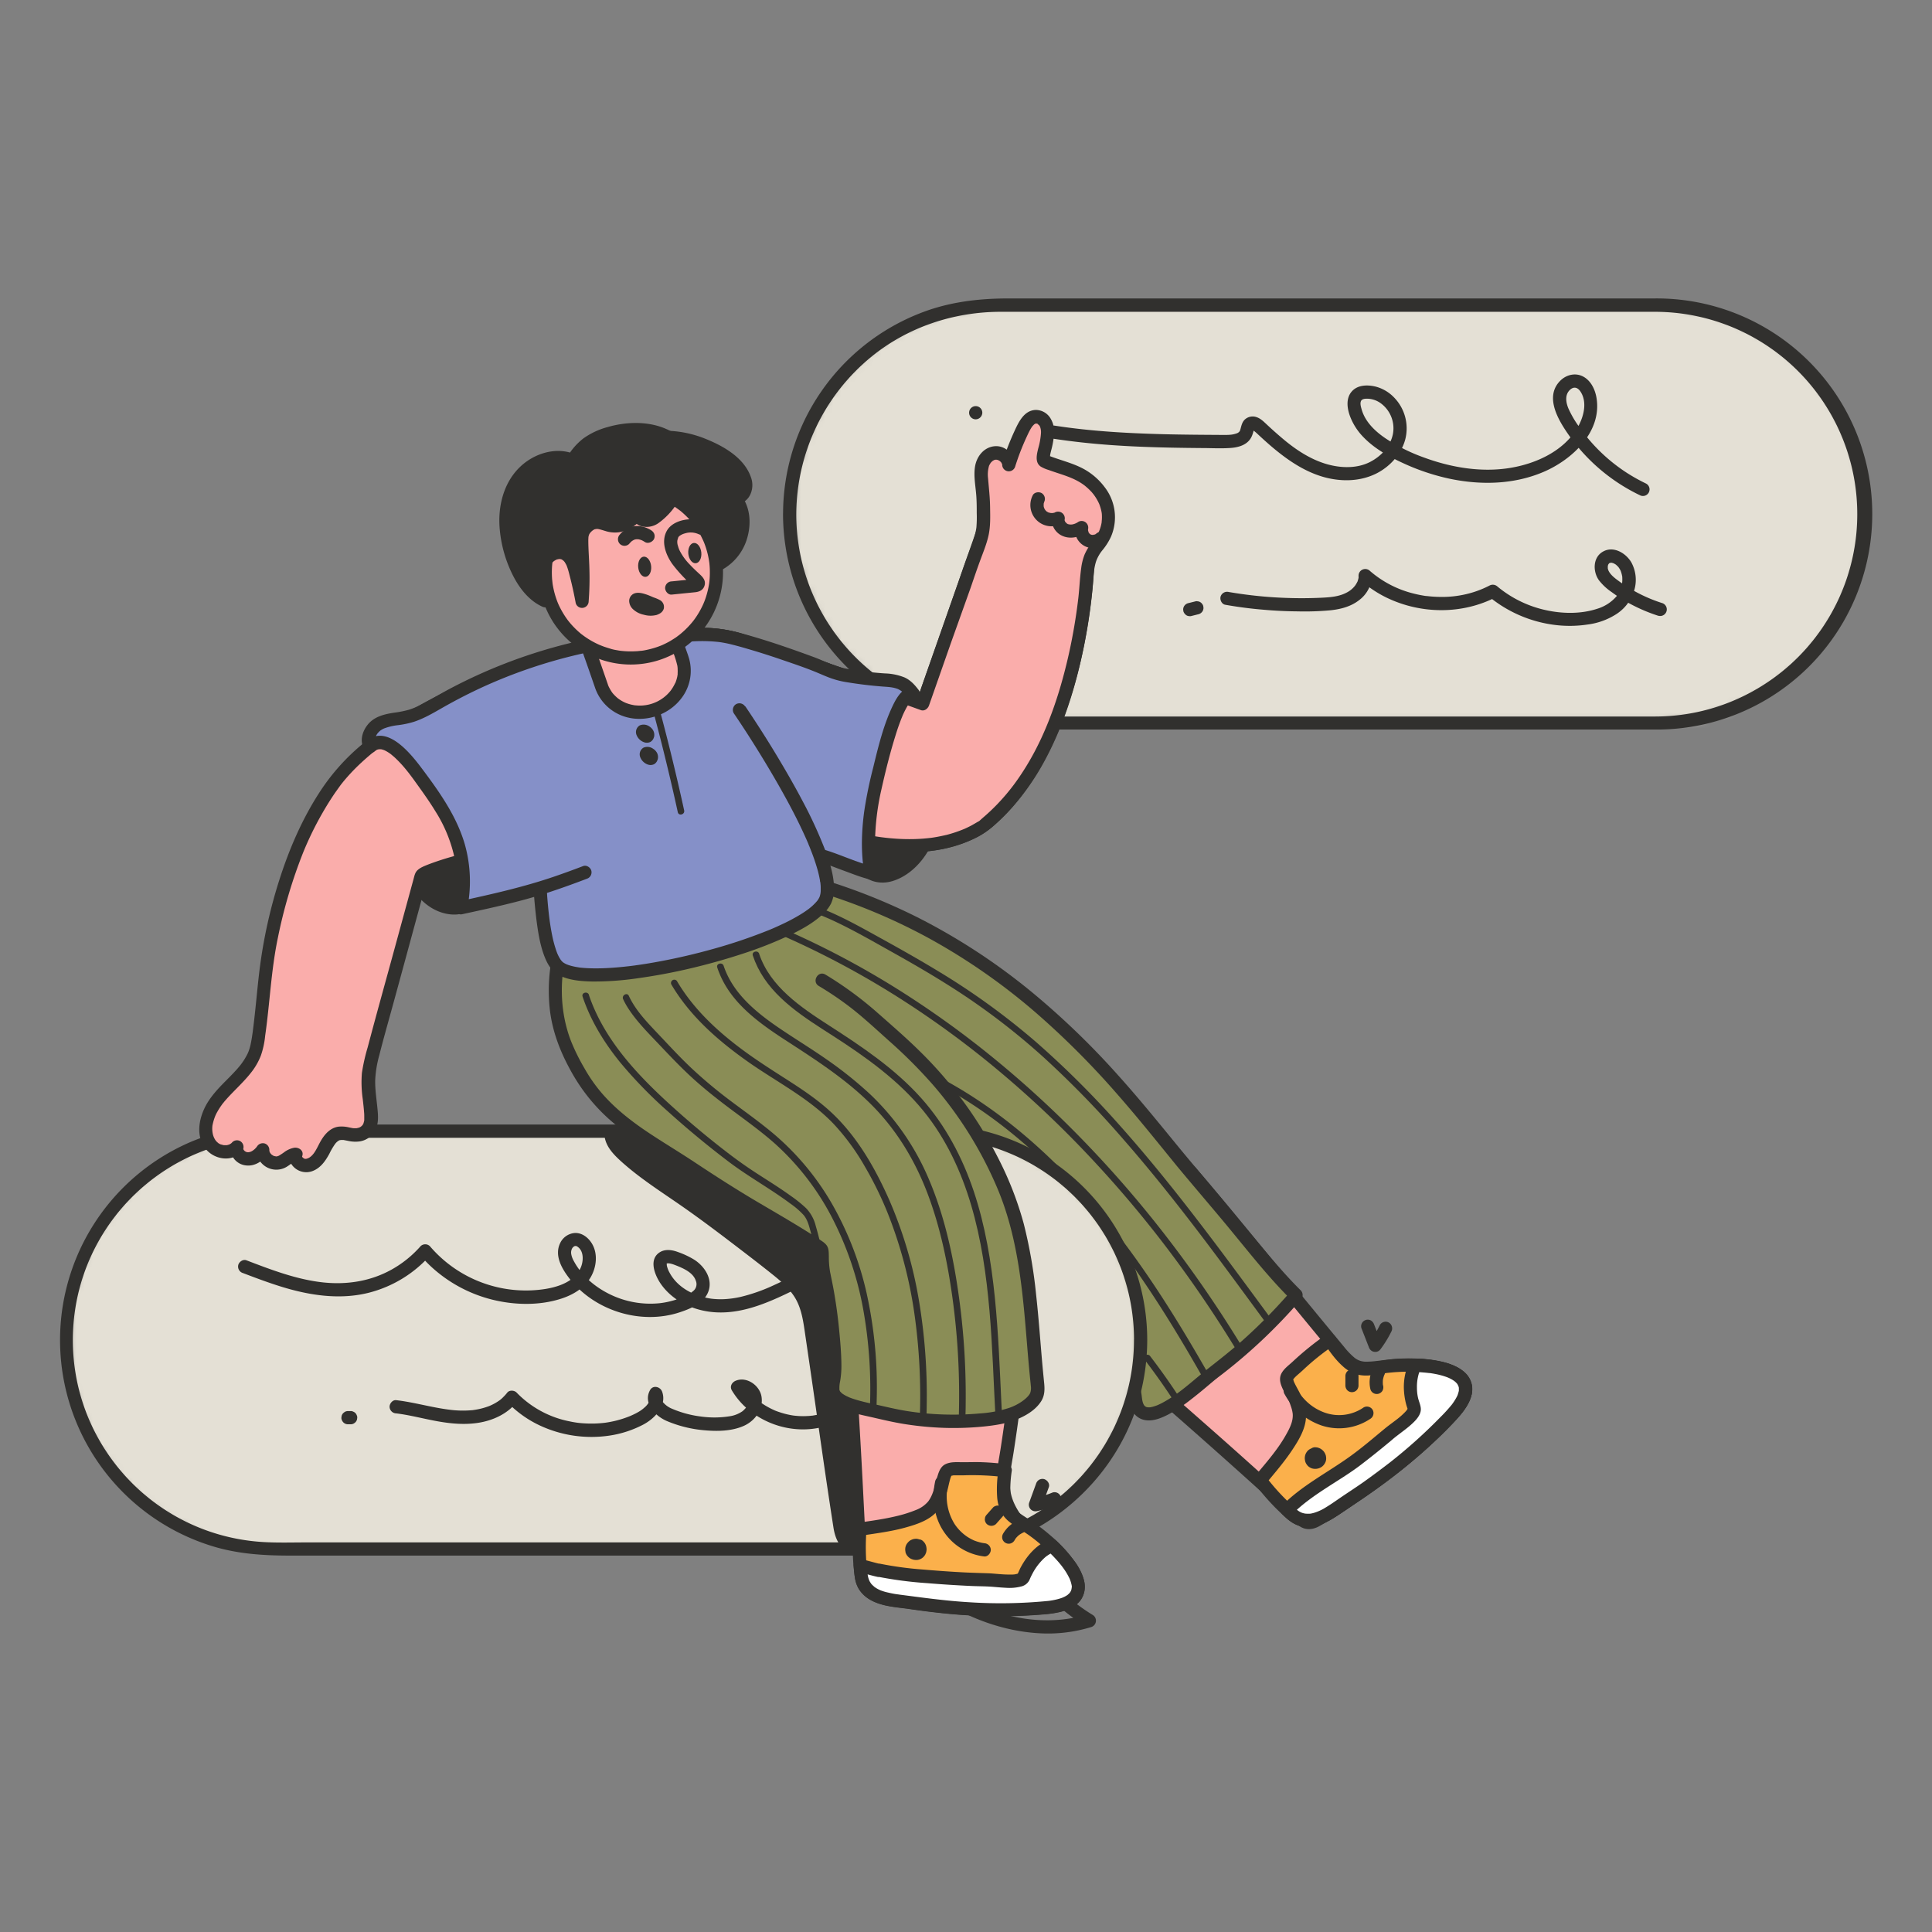 <svg width="240" height="240" viewBox="0 0 240 240" fill="none" xmlns="http://www.w3.org/2000/svg">
    <rect x="0" y="0" width="240" height="240" fill="#808080" stroke="none"/>
    <mask id="zwffkgirwa" style="mask-type:alpha" maskUnits="userSpaceOnUse" x="98" y="37" width="134" height="63">
        <path fill-rule="evenodd" clip-rule="evenodd" d="M98.305 63.858c0-14.335 11.62-25.956 25.954-25.957h81.507c14.334.001 25.954 11.622 25.954 25.957-.001 14.333-11.621 25.953-25.954 25.954h-76.77c-5.143 6.454-15.478 11.701-24.34 8.902 5.019-3.024 7.956-7.312 9.643-10.882a25.959 25.959 0 0 1-15.994-23.974z" fill="#fff"/>
    </mask>
    <g mask="url(#zwffkgirwa)">
        <path d="M231.72 63.858c0-14.335-11.62-25.956-25.954-25.957h-81.507c-14.334.001-25.954 11.622-25.954 25.957.001 14.333 11.621 25.953 25.954 25.954h76.77c5.144 6.454 15.478 11.701 24.341 8.902-5.02-3.024-7.957-7.312-9.644-10.882a25.959 25.959 0 0 0 15.994-23.974z" fill="#E4E0D5"/>
    </g>
    <path d="M98.918 63.858a25.37 25.37 0 0 1 9.306-19.522c4.54-3.709 10.255-5.602 16.093-5.602h81.243a25.135 25.135 0 0 1 11.922 47.275 24.964 24.964 0 0 1-10.794 2.975c-.693.03-1.387.026-2.083.026h-75.711c-.828.033-1.357 1.06-1.882 1.62a26.437 26.437 0 0 1-10.349 6.765c-3.852 1.364-8.036 1.766-11.981.546l.198 1.5a26.159 26.159 0 0 0 9.916-11.193c.252-.527.026-.99-.489-1.207a25.117 25.117 0 0 1-15.39-23.183c0-1.059-1.646-1.059-1.646 0a26.824 26.824 0 0 0 16.608 24.766l-.494-1.206c-2.072 4.348-5.215 8.07-9.35 10.584a.834.834 0 0 0 .198 1.5c7.218 2.235 15.105-.47 20.876-4.962a25.443 25.443 0 0 0 4.269-4.15l-.581.236h76.687a26.778 26.778 0 1 0 .071-53.553h-80.262c-3.733 0-7.397.433-10.904 1.802a26.782 26.782 0 0 0-17.113 24.983c-.005 1.056 1.637 1.056 1.642 0z" fill="#31302E"/>
    <path d="M203.623 61.475a22.944 22.944 0 0 1-9.173-8.063c-1.157-1.764-2.432-4.304-.63-6.115.776-.776 1.961-1.046 2.937-.47.904.527 1.398 1.585 1.565 2.587.705 4.215-3.004 7.667-6.53 9.187-3.711 1.6-7.855 1.686-11.76.858a27.39 27.39 0 0 1-5.762-1.94c-1.773-.816-3.554-1.811-4.918-3.234a7.553 7.553 0 0 1-1.618-2.5c-.381-.981-.574-2.242.153-3.114.726-.873 1.964-.887 2.954-.657a4.865 4.865 0 0 1 2.317 1.343 5.494 5.494 0 0 1 1.408 5.229c-.494 1.84-1.907 3.385-3.593 4.234-1.993.997-4.3 1.037-6.424.47-2.237-.607-4.196-1.865-5.981-3.312-.877-.705-1.712-1.474-2.54-2.243-.028-.026-.426-.35-.426-.349a.73.73 0 0 1 .167-.08c.071-.023.04-.08 0 .066-.134.47-.235.906-.562 1.301-.597.73-1.613.94-2.507.985-1.15.071-2.319 0-3.472 0-4.974-.042-9.96-.155-14.909-.705a86.988 86.988 0 0 1-3.704-.49c-.438-.068-.68-.616-.572-1.008.127-.47.569-.642 1.009-.574 4.469.691 8.992.94 13.508 1.058 2.297.057 4.598.073 6.896.087.43 0 .863.017 1.293-.014.302-.017.6-.078.885-.181a.72.72 0 0 0 .329-.221c.132-.146 0 .066.075-.115-.052.108.05-.16.047-.148.12-.43.195-.87.525-1.205a1.43 1.43 0 0 1 1.43-.34c.557.162.976.61 1.39.992a50.028 50.028 0 0 0 2.251 1.98c1.557 1.268 3.292 2.373 5.247 2.914 1.714.47 3.655.52 5.264-.3 1.364-.706 2.481-1.882 2.822-3.378a3.85 3.85 0 0 0-1.425-3.865 2.956 2.956 0 0 0-1.748-.618c-.277 0-.661.016-.783.313-.122.296 0 .705.082.99.431 1.566 1.687 2.756 2.997 3.638a22.072 22.072 0 0 0 4.781 2.376c3.293 1.209 6.932 1.841 10.431 1.32 3.293-.488 6.81-2.037 8.583-4.987.778-1.294 1.312-3.203.381-4.565-.386-.56-.884-.59-1.322-.15-.609.61-.47 1.507-.172 2.245.389.873.876 1.697 1.452 2.458a21.407 21.407 0 0 0 5.835 5.581c.757.485 1.542.923 2.352 1.313a.82.82 0 1 1-.828 1.411l-.007.005zM206.013 76.5a20.92 20.92 0 0 1-3.999-1.762 19.518 19.518 0 0 1-1.792-1.176 6.857 6.857 0 0 1-1.602-1.489c-.755-1.06-.766-2.801.471-3.528 1.3-.778 2.855.134 3.549 1.296.585 1.06.721 2.31.376 3.47a5.322 5.322 0 0 1-2.227 2.975 8.569 8.569 0 0 1-3.545 1.29 14.902 14.902 0 0 1-3.998.067 15.977 15.977 0 0 1-8.371-3.61l.995.129c-4.198 2.18-9.311 2.14-13.557.11a14.218 14.218 0 0 1-3.293-2.192l1.412-.58a3.95 3.95 0 0 1-1.548 3.015c-1.051.837-2.324 1.162-3.639 1.3a34.788 34.788 0 0 1-4.054.132 52.03 52.03 0 0 1-4.196-.202 50.818 50.818 0 0 1-4.794-.621c-.437-.078-.684-.614-.574-1.012a.842.842 0 0 1 1.009-.573c2.52.434 5.067.685 7.623.75a51.59 51.59 0 0 0 3.846-.035c1.075-.05 2.196-.125 3.156-.628a3.108 3.108 0 0 0 1.087-.897c.026-.032.141-.218.193-.31.028-.05.051-.101.077-.15.026-.05 0 .049.033-.076.045-.133.082-.268.113-.404 0-.024.019-.16 0-.033v-.257a.832.832 0 0 1 1.411-.58 13.035 13.035 0 0 0 5.462 2.822c.508.128 1.023.23 1.542.303-.127-.019.057 0 .087 0l.175.019a13.974 13.974 0 0 0 1.22.082 13.119 13.119 0 0 0 3.044-.244 12.538 12.538 0 0 0 3.328-1.162.856.856 0 0 1 .995.13 14.093 14.093 0 0 0 5.943 2.913c2.091.47 4.417.513 6.459-.164a5.128 5.128 0 0 0 2.427-1.597c.089-.113-.099.153.035-.052l.087-.132c.058-.087.112-.178.16-.27.026-.047.05-.094.073-.141 0 .014.099-.22.057-.118-.043.101.023-.068.03-.085.028-.075.052-.15.075-.235.036-.113.066-.227.09-.343 0-.052.056-.318.037-.172.029-.234.036-.47.024-.706 0-.063 0-.126-.016-.192-.012-.132.023.122 0 0a4.151 4.151 0 0 0-.076-.334c-.03-.11-.059-.193-.091-.287-.055-.153-.022-.043 0-.012-.033-.068-.066-.136-.104-.202-.038-.066-.049-.087-.078-.13 0 .012-.131-.193-.063-.1.068.09-.042-.05-.054-.067a2.025 2.025 0 0 0-.132-.138c-.047-.045-.186-.17-.146-.14-.049-.037-.103-.07-.153-.1 0 0-.216-.113-.134-.078-.047-.019-.317-.092-.216-.075a1.075 1.075 0 0 0-.174 0c-.235 0 .045-.026-.082.014s.075-.028-.045.012c-.042.014-.153.12-.042.018a1.838 1.838 0 0 0-.102.102c.092-.104 0 .03-.035.072-.035.043-.049.14 0 0-.016.047-.026.097-.042.144-.05.13-.019.054-.012 0-.003.05-.003.1 0 .15a2.017 2.017 0 0 0 0 .191c0 .13-.03-.118 0 0 .022.093.05.184.085.273.235.494.722.882 1.148 1.197.559.414 1.14.797 1.74 1.15a18.64 18.64 0 0 0 3.749 1.672.822.822 0 0 1-.435 1.586l-.002.007zM148.894 76.297l-.879.22a.62.62 0 0 1-.327.016.636.636 0 0 1-.306-.1.935.935 0 0 1-.376-.488l-.029-.22c0-.144.038-.287.111-.413a.85.85 0 0 1 .492-.379l.877-.218a.603.603 0 0 1 .329-.014.61.61 0 0 1 .303.096.611.611 0 0 1 .236.212.624.624 0 0 1 .148.28l.028.216c0 .146-.038.29-.11.416a.85.85 0 0 1-.492.376h-.005zM80.251 54.516c2.888-.563 5.934.063 8.545 1.41 1.291.673 2.524 1.555 3.293 2.788.355.562.614 1.228.513 1.881-.102.654-.659 1.275-1.325 1.263 1.176 1.355 1.2 3.305.675 4.959a5.742 5.742 0 0 1-3.194 3.497 2.493 2.493 0 0 1-1.41.235 1.176 1.176 0 0 1-.98-.929" fill="#31302E"/>
    <path d="M80.04 53.723a13.696 13.696 0 0 1 7.674.82c2.227.902 4.76 2.353 5.581 4.775a2.782 2.782 0 0 1-.164 2.258 2.187 2.187 0 0 1-1.837 1.117l.58-1.41c1.367 1.599 1.508 3.807.885 5.757a6.55 6.55 0 0 1-3.998 4.163 2.757 2.757 0 0 1-2.028-.016 1.92 1.92 0 0 1-1.124-1.353.847.847 0 0 1 .574-1.011c.397-.108.94.134 1.009.574 0 .04.016.077.026.117.021.101-.014 0-.014-.014s.07.11.02.05c-.049-.062.034.035.036.037.066.092.066.066.017.028a.938.938 0 0 0 .103.064.67.67 0 0 0 .108.056c-.087-.032 0 0 .033 0 .322.016.643-.038.941-.16a4.66 4.66 0 0 0 1.729-1.241 4.07 4.07 0 0 0 .571-.777c.097-.162.181-.331.266-.5a.587.587 0 0 0 .054-.125 7.127 7.127 0 0 0 .372-1.411c.014-.097 0-.024 0 0a1.31 1.31 0 0 0 .014-.135c0-.103.019-.206.026-.31a5.94 5.94 0 0 0 0-.578c0-.104-.014-.208-.024-.309 0 0-.02-.14 0-.065.021.075-.028-.153-.028-.151-.04-.2-.093-.398-.16-.59a2.214 2.214 0 0 0-.202-.445 2.844 2.844 0 0 0-.337-.494.83.83 0 0 1 .581-1.4h.026a.902.902 0 0 0 .156-.044c-.149.061.157-.136.051-.042l.09-.087c.094-.094-.05.08.028-.029.033-.047.059-.096.09-.143.03-.047 0 .05.034-.075a.633.633 0 0 0 .05-.224 2.506 2.506 0 0 0 0-.282 2.292 2.292 0 0 0-.214-.642 5.842 5.842 0 0 0-1.86-2.03 13.406 13.406 0 0 0-5.76-2.213c-1.18-.164-2.38-.14-3.552.073a.842.842 0 0 1-1.01-.574.828.828 0 0 1 .575-1.009h.011zM59.751 99.09a14.766 14.766 0 0 1 .812 8.607c-.47 2.352-1.619 5.395-4.573 5.07-1.808-.199-3.372-1.498-4.233-3.104a9.176 9.176 0 0 1-.972-3.58c-.094-1.15.254-1.764.607-2.808" fill="#31302E"/>
    <path d="M60.544 98.872a15.311 15.311 0 0 1 1.108 6.837c-.123 1.821-.501 3.735-1.376 5.353-.814 1.506-2.235 2.616-3.999 2.545-2.098-.08-3.944-1.437-5.014-3.184a9.456 9.456 0 0 1-1.228-3.808 5.73 5.73 0 0 1 .04-1.901c.147-.56.327-1.11.541-1.648a.841.841 0 0 1 1.009-.574.83.83 0 0 1 .574 1.011c-.15.44-.332.873-.47 1.322-.128.41-.169.841-.12 1.268.058.994.297 1.969.705 2.878.727 1.524 1.992 2.724 3.662 2.983.097.016.019 0 0 0l.16.014h.273c.092 0 .174 0 .261-.012.05 0 .096 0 .146-.014-.118.016-.05 0 .026 0a4.76 4.76 0 0 0 .47-.129l.094-.036c-.16.064-.047.019-.016 0 .077-.042.155-.08.235-.124.08-.045.146-.094.219-.144.117-.077-.085.08.066-.052.15-.131.235-.223.355-.345.059-.066.115-.134.171-.205-.089.111 0 0 .036-.049.108-.151.208-.308.298-.471.08-.141.158-.287.235-.435.043-.085.08-.172.12-.256 0-.012.05-.12.015-.033a12.59 12.59 0 0 0 .376-1.115c.222-.773.375-1.564.459-2.364a14.174 14.174 0 0 0-1.014-6.882c-.17-.409.183-.903.574-1.009.47-.131.837.163 1.009.572v.007z" fill="#31302E"/>
    <path d="M147.885 145.547c4.206 4.939 8.31 9.949 12.421 14.961 2.062 2.509 4.132 5.018 6.21 7.527 1.954 2.352 2.791 2.065 5.842 1.696 4.297-.525 13.491.035 8.018 5.978-4.739 5.151-10.704 9.488-16.699 13.04-.348.204-.725.416-1.129.395-.482-.028-.878-.374-1.233-.706-19.834-18.324-54.693-47.364-75.584-64.461" fill="#FAADAB"/>
    <path d="M148.459 144.966c5.015 5.88 9.893 11.887 14.801 17.861 1.233 1.498 2.468 2.993 3.707 4.486.37.475.787.913 1.244 1.305.314.271.698.447 1.108.508 0 0 .082.014.212.024.129.009.214 0 .32 0 .275 0 .548-.022.818-.047.626-.062 1.247-.153 1.882-.224a22.96 22.96 0 0 1 2.7-.129c1.881.019 3.899.193 5.626 1.011 1.573.746 2.436 2.3 1.776 3.999-.471 1.223-1.369 2.199-2.261 3.135a58.255 58.255 0 0 1-3.763 3.608 77.879 77.879 0 0 1-8.413 6.378 51.291 51.291 0 0 1-4.384 2.738c-.769.402-1.595.485-2.352 0a11.545 11.545 0 0 1-1.529-1.324 655.734 655.734 0 0 0-5.532-5.024 1022.99 1022.99 0 0 0-12.522-11.054 1670.174 1670.174 0 0 0-13.841-11.899c-4.704-4.008-9.43-7.998-14.176-11.972a2838.412 2838.412 0 0 0-13.682-11.405 2754.27 2754.27 0 0 0-12.355-10.191l-2.683-2.197c-.344-.28-.292-.868 0-1.159a.84.84 0 0 1 1.162 0 2922.218 2922.218 0 0 1 24.802 20.519c4.624 3.863 9.236 7.743 13.836 11.64a2269.15 2269.15 0 0 1 13.776 11.76c4.296 3.706 8.571 7.439 12.823 11.198a832.335 832.335 0 0 1 5.77 5.162c.903.819 1.805 1.64 2.707 2.463l1.277 1.176c.32.294.847 1.002 1.315 1.004.322 0 .726-.343.99-.501l1.07-.633c.738-.456 1.471-.921 2.197-1.394a82.587 82.587 0 0 0 4.233-2.95 63.389 63.389 0 0 0 7.687-6.675c.804-.828 1.848-1.865 2.243-2.822.065-.171.119-.346.16-.525 0-.047.019-.096.024-.143 0 .012-.014.141 0 .047.014-.094 0-.195 0-.296 0-.146.042.124 0-.059-.019-.068-.035-.137-.057-.205-.021-.068.076.099-.035-.077-.044-.069-.082-.139-.129-.205.101.148-.019-.026-.066-.073s-.106-.103-.16-.155c-.054-.052-.193-.151-.066-.059a2.648 2.648 0 0 0-.235-.153 3.561 3.561 0 0 0-.941-.435 11.521 11.521 0 0 0-2.547-.506c-1.952-.181-3.86-.021-5.798.207-1.056.125-2.117.198-3.111-.235-1.176-.517-1.967-1.599-2.757-2.552-4.85-5.83-9.61-11.734-14.474-17.553a527.9 527.9 0 0 0-3.556-4.215c-.682-.799.47-1.966 1.162-1.161l-.003-.022z" fill="#31302E"/>
    <path d="M180.376 175.712c-3.872 4.17-8.357 7.712-13.115 10.819-1.564 1.018-3.815 2.956-5.88 2.143a3.95 3.95 0 0 1-1.112-.762 27.47 27.47 0 0 1-3.728-4.044c1.5-1.808 3.046-3.528 4.153-5.644.365-.692.687-1.433.706-2.214.019-.78-.261-1.597-.565-2.352-.235-.557-1.074-1.794-1.025-2.37.049-.577.941-1.176 1.343-1.553a31.53 31.53 0 0 1 4.034-3.253c.75 1.101 2.029 2.919 3.33 3.406 1.11.414 2.693-.016 3.827-.153 4.313-.527 13.512.036 8.032 5.977z" fill="#FBB04B"/>
    <path d="M180.957 176.293a66.896 66.896 0 0 1-9.683 8.467c-1.6 1.162-3.249 2.249-4.886 3.354-1.498 1.009-3.429 2.067-5.263 1.327a5.251 5.251 0 0 1-1.55-1.061c-.447-.4-.882-.814-1.301-1.244a29.224 29.224 0 0 1-2.437-2.858c-.235-.308-.087-.736.127-.995.981-1.176 1.995-2.336 2.87-3.592.445-.633.848-1.296 1.206-1.982.339-.661.6-1.336.546-2.072a4.229 4.229 0 0 0-.235-.967 8.813 8.813 0 0 0-.202-.55 10.54 10.54 0 0 0-.097-.247c.104.235 0 0-.033-.05-.235-.484-.529-.941-.745-1.444-.266-.618-.407-1.237-.038-1.856.322-.545.844-.912 1.301-1.333a37.473 37.473 0 0 1 4.233-3.42c.384-.261.887-.052 1.122.294a12.884 12.884 0 0 0 1.95 2.404c.082.077.169.153.256.235.203.174-.058-.04.064.052l.165.115a4.21 4.21 0 0 0 .435.245.439.439 0 0 0-.029-.015l.12.043c.212.075.436.11.661.103a6.53 6.53 0 0 0 .906-.044c.832-.09 1.832-.294 2.754-.365a23.216 23.216 0 0 1 2.06-.071 16.354 16.354 0 0 1 4.446.563c1.237.364 2.521 1.011 3.02 2.279.675 1.717-.671 3.502-1.76 4.704a.821.821 0 1 1-1.159-1.16c.164-.181.327-.367.47-.557l.094-.12c-.091.117 0 0 .028-.038.071-.094.139-.188.203-.285.101-.15.197-.303.284-.47.047-.085.094-.172.134-.259.017-.033.031-.068.047-.101.076-.143-.051.163 0 0 .052-.162.095-.263.127-.4.017-.065.026-.134.043-.2.033-.131-.021.08 0 .088a1.303 1.303 0 0 1 0-.125 2.43 2.43 0 0 1 0-.362c-.028.103.04.185 0 .028l-.05-.181c0-.031-.025-.059-.033-.087-.023-.094.106.195.031.075-.026-.042-.045-.089-.071-.132-.025-.042-.061-.094-.089-.141-.082-.136.141.151-.014-.014-.082-.087-.162-.172-.252-.249l-.063-.054c-.113-.101.04.056.052.04.011-.017-.153-.109-.174-.12a3.83 3.83 0 0 0-.337-.214l-.164-.083c-.085-.04-.259-.11-.064-.033a9.161 9.161 0 0 0-.887-.301 11.019 11.019 0 0 0-.988-.221l-.47-.077h.019l-.115-.017-.29-.033a21.42 21.42 0 0 0-2.149-.113c-.673 0-1.348.024-2.018.078l-.447.042-.191.021s-.153.019-.066 0l-.143.022c-.616.094-1.233.207-1.853.272a4.868 4.868 0 0 1-1.995-.136 4.69 4.69 0 0 1-1.599-.988c-.908-.807-1.621-1.827-2.303-2.822l1.124.296a29.967 29.967 0 0 0-3.669 2.938c-.2.188-.404.369-.611.548-.111.096-.224.193-.33.294-.049.047-.098.094-.143.141-.045.047-.221.259-.122.125-.029.037-.05.082-.08.117-.118.146.021-.129-.022.038-.042.167.029-.188 0 0 0-.026-.047-.2 0-.061.048.138.064.223.104.331.04.109-.085-.176.016.036l.132.275c.249.494.541.964.753 1.479a6.78 6.78 0 0 1 .595 2.352c.045 1.614-.941 3.18-1.806 4.469-.995 1.475-2.171 2.822-3.293 4.184l.129-.995a26.003 26.003 0 0 0 1.922 2.258c.352.372.717.732 1.089 1.082.32.322.662.621 1.025.894a1.781 1.781 0 0 0 .757.329l.125.024c-.134-.021.045 0 .071 0 .17.01.342.01.512 0 .078 0 .393-.085.553-.134a4.842 4.842 0 0 0 1.061-.471c.381-.209.748-.442 1.11-.684 3.213-2.152 6.395-4.333 9.335-6.854a61.12 61.12 0 0 0 4.977-4.76.82.82 0 0 1 1.159 1.159l-.004-.002z" fill="#31302E"/>
    <path d="M95.45 108.376c29.828 6.243 44.025 27.305 52.435 37.162a657.529 657.529 0 0 1 7.332 8.764c1.176 1.441 2.37 2.883 3.612 4.271a55.256 55.256 0 0 0 2.173 2.293 66.38 66.38 0 0 1-10.426 9.761c-1.411 1.065-8.406 7.825-9.45 3.662-.118-.471-.073-.983-.247-1.437a3.156 3.156 0 0 0-.887-1.108c-9.173-8.547-17.32-17.979-27.112-25.898a170.59 170.59 0 0 0-34.85-21.81" fill="#8A8D56"/>
    <path d="M95.669 107.584a75.208 75.208 0 0 1 18.517 6.477 77.353 77.353 0 0 1 14.197 9.352 98.349 98.349 0 0 1 10.499 10.146c2.653 2.947 5.146 6.026 7.656 9.091 1.646 1.999 3.323 3.953 4.981 5.934 2.663 3.168 5.224 6.461 7.995 9.535.67.745 1.357 1.472 2.069 2.175a.838.838 0 0 1 0 1.16 66.666 66.666 0 0 1-9.697 9.206l-.644.494a1.66 1.66 0 0 1-.236.181c-.113.051.177-.146.047-.036-.247.207-.496.41-.743.619-.799.68-1.606 1.35-2.439 1.987a18.467 18.467 0 0 1-2.735 1.804c-.816.419-1.767.824-2.705.727-1.061-.108-1.785-.851-2.06-1.858-.118-.426-.085-.877-.203-1.301-.117-.423-.442-.682-.743-.964a259.591 259.591 0 0 1-2.164-2.046c-5.802-5.574-11.289-11.464-17.148-16.986a152.804 152.804 0 0 0-18.816-15.053 170.307 170.307 0 0 0-23.682-13.491.826.826 0 0 1-.297-1.122.84.84 0 0 1 1.124-.294 169.852 169.852 0 0 1 21.03 11.732 156.156 156.156 0 0 1 18.997 14.488c5.88 5.301 11.325 11.069 16.948 16.64a295.571 295.571 0 0 0 4.328 4.194c.659.621 1.479 1.223 1.853 2.07.21.47.212.941.294 1.453a2.998 2.998 0 0 0 .125.468c-.049-.124.052.104.064.123.044.077.145.202.028.063.056.066.117.125.179.184-.165-.16.016 0 .08.035.063.035.136.04-.064-.024.047.014.094.036.141.045l.148.031h-.063.27c.09 0 .247-.036.066 0 .122-.024.235-.047.36-.08.194-.054.385-.118.572-.193.211-.082-.095.045.032-.014l.167-.076c.127-.058.25-.122.374-.185.467-.25.92-.524 1.358-.821 1.488-1.002 2.74-2.178 4.2-3.331 1.461-1.152 2.931-2.295 4.326-3.528a65.554 65.554 0 0 0 4.257-4.146c.65-.695 1.287-1.4 1.909-2.117v1.16c-2.923-2.893-5.451-6.167-8.076-9.329-2.032-2.448-4.112-4.859-6.141-7.31-2.43-2.98-4.801-5.95-7.313-8.815a103.641 103.641 0 0 0-10.038-10.085 77.007 77.007 0 0 0-13.432-9.387 72.738 72.738 0 0 0-17.655-6.821 78.492 78.492 0 0 0-2.535-.574c-1.032-.216-.595-1.799.438-1.583v-.004z" fill="#31302E"/>
    <path d="M159.892 187.563c2.531-2.563 6.264-4.41 8.794-6.35a101.348 101.348 0 0 0 3.919-3.161c.795-.675 2.69-1.851 3.072-2.855a.71.71 0 0 0-.052-.471c-.593-1.707-.553-3.619.153-5.139 4.271.141 8.841 1.515 4.598 6.115-3.872 4.17-8.357 7.713-13.115 10.82-1.564 1.018-3.815 2.956-5.88 2.142a3.929 3.929 0 0 1-1.112-.762l-.377-.339z" fill="#fff"/>
    <path d="M159.311 186.983c2.42-2.435 5.506-3.999 8.279-5.979 1.548-1.101 2.997-2.352 4.455-3.554.259-.214.529-.416.8-.619l.409-.308.198-.148.032-.026.132-.103a9.05 9.05 0 0 0 .83-.734c.115-.112.223-.232.323-.358-.085.109 0 0 .03-.051.031-.052.068-.134.108-.191.04-.056-.014.118-.021.144-.03.136-.012.023-.037-.062-.026-.084-.078-.235-.111-.336a7.328 7.328 0 0 1-.183-.743 8.876 8.876 0 0 1-.165-1.625c0-1.074.232-2.136.68-3.112a.8.8 0 0 1 .705-.407c1.134.027 2.263.163 3.371.407a6.433 6.433 0 0 1 2.712 1.221 2.783 2.783 0 0 1 1.032 2.295c-.087 1.259-.837 2.352-1.646 3.272a41.209 41.209 0 0 1-3.19 3.231 63.462 63.462 0 0 1-3.368 2.936c-2.328 1.898-4.784 3.591-7.267 5.271-1.176.802-2.352 1.7-3.764 2.1a4.099 4.099 0 0 1-2.253.042c-.837-.235-1.475-.825-2.102-1.411a.82.82 0 0 1 1.161-1.159c.443.406.849.827 1.376.98l.205.052c.035 0 .212.031.07.014.138.014.276.019.414.014h.167c.262-.016-.082.017.071 0 .154-.026.306-.06.456-.103a5.846 5.846 0 0 0 1.496-.692c.503-.301.986-.635 1.468-.969 1.065-.738 2.161-1.434 3.222-2.182a108.49 108.49 0 0 0 3.251-2.416 63.551 63.551 0 0 0 6.258-5.614c.502-.494.977-1.014 1.423-1.559.108-.139.28-.386.398-.577.07-.115.138-.235.2-.348.03-.054.056-.11.084-.167.028-.056.031-.066.045-.099-.035.09-.035.09 0 0 .063-.178.116-.359.16-.543.045-.183 0 .137 0 .019v-.426c0-.094.054.202 0 .043 0-.031-.014-.066-.021-.097-.021-.08-.05-.155-.078-.235.082.235-.012 0-.047-.066l-.052-.082-.056-.083c.073.094.092.118.052.069a2.788 2.788 0 0 0-.193-.205l-.076-.071c-.018-.014-.192-.15-.084-.07.108.08-.038-.024-.05-.033l-.141-.092a4.768 4.768 0 0 0-.305-.171c-.104-.055-.184-.087-.276-.132.191.089 0 0-.037-.014l-.181-.069a10.193 10.193 0 0 0-.706-.218 9.785 9.785 0 0 0-.769-.17 9.625 9.625 0 0 0-.44-.075l-.148-.023c-.198-.029.099 0-.082 0a21.761 21.761 0 0 0-1.769-.137l.705-.404a5.645 5.645 0 0 0-.453 2.333c-.003.415.039.83.124 1.237.097.47.346.953.36 1.432.021.784-.687 1.48-1.23 1.964-.543.485-1.188.941-1.792 1.412-.045.035-.21.162-.078.058l-.146.118c-.178.143-.35.294-.524.442a113.169 113.169 0 0 1-3.681 2.945c-1.289.985-2.681 1.827-4.041 2.707-1.646 1.063-3.182 2.117-4.553 3.49-.729.729-1.884-.425-1.146-1.18z" fill="#31302E"/>
    <path d="m163.077 181.23-.019-.055.082.196a.718.718 0 0 0-.056-.097l.127.167a.433.433 0 0 0-.08-.08l.167.127a.587.587 0 0 0-.129-.073l.197.083a.62.62 0 0 0-.146-.04l.219.03a.443.443 0 0 0-.136 0l.216-.03a.51.51 0 0 0-.12.033l.198-.083a.448.448 0 0 0-.09.052l.167-.129a.574.574 0 0 0-.075.073l.129-.165a.45.45 0 0 0-.063.108l.082-.195a.677.677 0 0 0-.035.134l.03-.216a.538.538 0 0 0 0 .15l-.03-.219c.008.051.022.1.042.146l-.084-.195a.725.725 0 0 0 .063.108l-.127-.164c.023.03.05.057.08.08l-.165-.127c.029.02.06.038.092.054l-.197-.085a.447.447 0 0 0 .115.033l-.219-.028a.866.866 0 0 0 .144 0l-.219.028a.577.577 0 0 0 .141-.038l-.198.083a.713.713 0 0 0 .137-.078l-.165.127a.689.689 0 0 0 .101-.101l-.129.164a.412.412 0 0 0 .061-.103l-.082.198a.46.46 0 0 0 .028-.109l-.028.219a.75.75 0 0 0 0-.134l.028.219a.612.612 0 0 0-.035-.127l.082.195a.77.77 0 0 0-.075-.127l.129.167a.626.626 0 0 0-.115-.115l.167.129a.573.573 0 0 0-.127-.073l.195.082a.654.654 0 0 0-.115-.032l.219.03a.503.503 0 0 0-.095 0 .788.788 0 0 1-.75-.506.593.593 0 0 1-.07-.315c0-.217.084-.425.235-.581l.167-.127a.813.813 0 0 1 .414-.113c.105.001.21.012.313.033a1.642 1.642 0 0 1 .392.158c.09.056.174.121.252.193.105.097.193.212.259.338.048.091.088.185.12.283a1.66 1.66 0 0 1 .049.428 1.414 1.414 0 0 1-.054.315 1.434 1.434 0 0 1-.306.513c-.092.099-.2.183-.32.247a1.413 1.413 0 0 1-1.084.117 1.374 1.374 0 0 1-.515-.313l-.031-.035a2.16 2.16 0 0 1-.152-.204 1.149 1.149 0 0 1-.153-.367 2.533 2.533 0 0 1-.043-.299.817.817 0 0 1 0-.099c.006-.102.021-.204.045-.303a1.415 1.415 0 0 1 .16-.362c.054-.085.117-.164.188-.236.145-.136.32-.238.51-.296a1.562 1.562 0 0 1 .421-.049c.106.006.211.022.313.047.1.03.197.07.29.117a1.507 1.507 0 0 1 .327.25c.143.151.247.335.305.536a.636.636 0 0 1 .014.327.623.623 0 0 1-.096.305.65.65 0 0 1-.212.236.66.66 0 0 1-.28.145.818.818 0 0 1-1.009-.573l.017-.007zM161.021 172.412a6.8 6.8 0 0 0 1.55 1.919 6.362 6.362 0 0 0 1.99 1.15 5.344 5.344 0 0 0 4.831-.642.827.827 0 0 1 1.122.294c.22.392.09.888-.294 1.122a6.963 6.963 0 0 1-6.082.814 8.278 8.278 0 0 1-4.528-3.827.821.821 0 1 1 1.411-.83zM171.944 170.845l-.04.092.082-.195c-.104.25-.174.512-.209.781l.028-.219a3.13 3.13 0 0 0 0 .809l-.028-.219c0 .078.023.156.04.236a.885.885 0 0 1-.082.632.85.85 0 0 1-.492.377.83.83 0 0 1-.633-.083.81.81 0 0 1-.376-.489 3.765 3.765 0 0 1-.078-1.211c.024-.23.064-.458.12-.682.068-.225.152-.444.252-.656a.819.819 0 0 1 .489-.377.825.825 0 0 1 1.012.574l.028.216a.823.823 0 0 1-.113.417v-.003zM168.759 170.933v1.187a.843.843 0 0 1-.235.581.82.82 0 0 1-1.159 0 .87.87 0 0 1-.236-.581v-1.187a.849.849 0 0 1 .236-.581.83.83 0 0 1 1.161 0c.15.156.234.364.236.581h-.003zM172.833 165.422a13.77 13.77 0 0 1-1.291 2.116 1.005 1.005 0 0 1-.294.294.806.806 0 0 1-.522.099.798.798 0 0 1-.391-.162.908.908 0 0 1-.294-.426l-.927-2.371a.822.822 0 0 1 1.207-.926c.176.118.309.29.376.491l.927 2.369-1.498-.195c.492-.666.925-1.375 1.291-2.117a.82.82 0 0 1 1.122-.294.842.842 0 0 1 .294 1.124v-.002zM115.715 102.428a9.176 9.176 0 0 1-3.072 5.12c-1.197 1.005-2.909 1.694-4.311 1.002-.998-.494-1.576-1.566-1.908-2.627a9.976 9.976 0 0 1 .471-7.126" fill="#31302E"/>
    <path d="M116.507 102.644c-.618 2.872-2.688 5.88-5.593 6.793-1.543.485-3.194.094-4.212-1.192-.981-1.238-1.376-2.865-1.505-4.41-.144-1.873.2-3.752.997-5.452.186-.403.767-.504 1.124-.297a.842.842 0 0 1 .294 1.124 9.064 9.064 0 0 0-.809 3.917c.003.654.082 1.306.235 1.942.122.582.328 1.143.612 1.666.239.475.621.862 1.093 1.107.465.196.983.227 1.468.087a4.498 4.498 0 0 0 1.573-.75c.221-.159.431-.333.628-.52a8.404 8.404 0 0 0 2.505-4.45.822.822 0 1 1 1.583.435h.007z" fill="#31302E"/>
    <mask id="l5z6km5gyb" style="mask-type:alpha" maskUnits="userSpaceOnUse" x="8" y="140" width="134" height="63">
        <path fill-rule="evenodd" clip-rule="evenodd" d="M8.28 166.468c.001-14.333 11.62-25.953 25.954-25.954h81.507c14.333.001 25.953 11.621 25.954 25.954 0 14.335-11.62 25.956-25.954 25.957h-76.77c-5.144 6.454-15.478 11.701-24.334 8.9 5.02-3.022 7.957-7.31 9.644-10.88A25.96 25.96 0 0 1 8.28 166.468z" fill="#fff"/>
    </mask>
    <g mask="url(#l5z6km5gyb)">
        <path d="M141.695 166.468c-.001-14.333-11.621-25.953-25.954-25.954H34.234c-14.333.001-25.953 11.621-25.954 25.954 0 14.335 11.62 25.956 25.954 25.957h76.77c5.143 6.454 15.478 11.701 24.333 8.9-5.019-3.022-7.956-7.31-9.643-10.88a25.96 25.96 0 0 0 16.001-23.977z" fill="#E4E0D5"/>
    </g>
    <path d="M142.513 166.468a26.777 26.777 0 0 0-26.797-26.775H35.233c-4.097 0-8.067.633-11.844 2.293a26.78 26.78 0 0 0 3.036 50.098c3.133.957 6.327 1.157 9.57 1.157h75.006l-.581-.235c4.494 5.593 11.684 9.563 18.898 9.895a18.288 18.288 0 0 0 6.233-.781.83.83 0 0 0 .197-1.501c-4.134-2.516-7.277-6.237-9.349-10.584l-.489 1.207c7.571-3.18 13.442-9.669 15.636-17.614.637-2.332.962-4.738.967-7.155 0-1.056-1.647-1.056-1.647 0a25.163 25.163 0 0 1-15.403 23.181c-.515.217-.741.68-.489 1.205a26.149 26.149 0 0 0 9.935 11.176l.197-1.5c-8.058 2.493-17.143-1.593-22.579-7.583-.47-.529-.889-1.322-1.66-1.348H38.136c-1.795 0-3.608.059-5.41-.045-13.584-.788-24.074-12.245-23.665-25.846.41-13.601 11.568-24.407 25.175-24.378h79.232c2.907 0 5.758.066 8.606.807a25.102 25.102 0 0 1 18.799 24.326c.003 1.059 1.644 1.059 1.64 0z" fill="#31302E"/>
    <path d="M76.56 141.02c-.357 0-.705 0-1.072-.024.076 1.146.965 2.051 1.811 2.823 2.675 2.453 5.88 4.349 8.813 6.484a305.94 305.94 0 0 1 9.57 7.247c1.478 1.162 2.99 2.396 3.79 4.097.513 1.094.694 2.312.87 3.509l3.57 24.383c.363 2.484 1.376 2.969 3.719 3.263 1.524.192 2.168.449 2.681-1.146.588-1.834.739-3.954 1.007-5.852 1.013-7.157 1.385-14.481.609-21.68-.501-4.679-1.505-9.359-3.415-13.677-7.512-16.984-21.067-9.933-21.067-9.933l-5.057.221c-1.943.085-3.892.285-5.828.285z" fill="#31302E"/>
    <path d="M76.56 141.431c-.357 0-.705 0-1.072-.023l.412-.412c.11 1.315 1.411 2.305 2.321 3.1a43.382 43.382 0 0 0 3.462 2.644c1.221.856 2.465 1.679 3.686 2.538 1.263.884 2.503 1.806 3.74 2.728 2.516 1.881 5.026 3.763 7.465 5.734 1.016.823 2 1.708 2.735 2.799.826 1.225 1.148 2.648 1.365 4.09.966 6.386 1.881 12.781 2.808 19.169l.705 4.819c.137.924.191 2.082.85 2.822.526.588 1.345.763 2.095.885.471.08.962.148 1.442.195.329.033.647.056.873-.108.301-.221.449-.779.557-1.153.203-.701.36-1.416.47-2.138.236-1.437.391-2.89.581-4.334.419-3.157.706-6.332.826-9.514.235-6.214-.125-12.55-1.668-18.595a35.86 35.86 0 0 0-3.097-8.171 21.037 21.037 0 0 0-3.839-5.203 13.409 13.409 0 0 0-8.084-3.763 14.822 14.822 0 0 0-6.16.791 14.88 14.88 0 0 0-.872.326c-.115.047.075-.035-.064.026l-.145.064-.198.092c-.028.014-.056.032-.087.044a1.058 1.058 0 0 1-.386.066l-1.206.052c-1.616.07-3.232.125-4.845.223-1.553.094-3.105.219-4.662.235a.411.411 0 1 1 0-.823c1.675 0 3.342-.148 5.012-.235 1.611-.092 3.227-.146 4.84-.216l.574-.026c.064 0 .497-.043.252.037l.023-.011c.043-.017.083-.043.125-.061.219-.104.44-.196.663-.287 1.78-.712 3.674-1.1 5.591-1.146A13.9 13.9 0 0 1 102 141.22c3.876 2.742 6.275 7.119 7.853 11.494 2.131 5.913 2.837 12.308 2.903 18.559a90.852 90.852 0 0 1-.445 9.773c-.155 1.602-.35 3.196-.574 4.789-.204 1.472-.336 2.956-.628 4.417a10.108 10.108 0 0 1-.576 2.025 1.812 1.812 0 0 1-.781.941 2.055 2.055 0 0 1-1.14.155c-.515-.047-1.033-.125-1.546-.202-.861-.132-1.752-.344-2.42-.941-.668-.598-.971-1.578-1.11-2.468-1.018-6.519-1.915-13.058-2.869-19.587l-.722-4.939c-.215-1.463-.47-2.928-1.285-4.187-.733-1.117-1.775-2.001-2.808-2.822-1.249-1-2.517-1.976-3.787-2.947-2.537-1.943-5.085-3.879-7.714-5.694-2.475-1.71-5.026-3.343-7.259-5.375-.94-.865-1.881-1.844-2.006-3.189a.411.411 0 0 1 .41-.409c.357.014.714.021 1.072.021a.41.41 0 0 1-.007.797z" fill="#31302E"/>
    <path d="M81.742 92.632s26.315 18.96 40.325 10.034c12.892-10.227 13.11-33.82 13.11-33.82l-2.843-1.126-9.488-3.764-8.232 23.452s-20.194-7.29-23.534-8.156c-5.965-1.53-12.922 1.34-12.922 1.34" fill="#FAADAB"/>
    <path d="M82.156 91.924c.741.534 1.508 1.035 2.272 1.531a92.863 92.863 0 0 0 5.953 3.543c1.308.705 2.635 1.41 3.98 2.048.705.342 1.416.672 2.133.99.372.157.744.319 1.117.487l.123.052c-.16-.068-.047-.021-.014 0l.308.129.555.235a48.633 48.633 0 0 0 9.422 2.832c.397.073.795.139 1.197.198l.289.04.137.019a27.185 27.185 0 0 0 2.963.214 21.429 21.429 0 0 0 2.785-.125l.303-.038c.043 0 .16-.023-.037 0l.178-.026c.36-.051.706-.115 1.071-.19a15.882 15.882 0 0 0 2.615-.788c.073-.028.247-.103.08-.031.089-.04.181-.077.27-.12a13.088 13.088 0 0 0 1.454-.755c.078-.047.153-.101.235-.141.118-.061.019 0 0 .019.057-.04.113-.092.167-.136.344-.278.678-.569 1.005-.868a25.163 25.163 0 0 0 2.674-2.877l.2-.251c-.101.13.082-.109.11-.146a30.97 30.97 0 0 0 1.856-2.759 38.069 38.069 0 0 0 2.352-4.645l.042-.099.04-.096.108-.264c.085-.207.167-.414.25-.623.157-.402.31-.81.456-1.216.292-.804.561-1.616.809-2.434.471-1.539.875-3.1 1.221-4.671a70.242 70.242 0 0 0 .945-5.3c.012-.077.021-.155.033-.235.026-.2-.023.17 0-.063.021-.16.043-.318.061-.47.071-.565.137-1.134.193-1.701.139-1.376.247-2.761.28-4.144v-.19l.605.792-3.898-1.555-6.536-2.587-1.898-.75 1.009-.574-.821 2.34-1.959 5.59-2.373 6.763-2.058 5.88c-.332.94-.652 1.902-.997 2.848l-.014.04c-.139.393-.57.734-1.012.574-1.17-.424-2.34-.845-3.511-1.263-2.611-.941-5.226-1.872-7.844-2.792-2.71-.955-5.41-1.905-8.143-2.823-.971-.326-1.945-.651-2.924-.954-1.178-.383-2.4-.62-3.636-.706a19.91 19.91 0 0 0-3.349.094l-.4.047c-.028 0-.214.026-.087 0l-.174.026c-.254.035-.51.078-.762.12-.47.085-.94.181-1.411.29-1.22.27-2.42.629-3.59 1.072l-.178.068c-.41.17-.9-.181-1.009-.572-.13-.47.162-.842.574-1.01.827-.332 1.674-.612 2.535-.84a26.566 26.566 0 0 1 6.06-.97c1.778-.08 3.558.125 5.272.61.868.256 1.729.54 2.588.825 2.643.877 5.27 1.797 7.898 2.719 2.717.955 5.431 1.92 8.142 2.893l2.917 1.047c.47.167.94.315 1.411.505l.063.024-1.009.574.819-2.352 1.961-5.591 2.371-6.762 2.058-5.88c.334-.94.652-1.903 1-2.846l.014-.042c.134-.384.574-.746 1.009-.574l4.88 1.93 4.627 1.83 2.822 1.12a.85.85 0 0 1 .602.79c0 .988-.08 1.976-.157 2.962a72.41 72.41 0 0 1-.995 7.465 58.485 58.485 0 0 1-2.552 9.486c-1.23 3.349-2.806 6.604-4.923 9.488a26.647 26.647 0 0 1-3.629 4.071 10.974 10.974 0 0 1-2.086 1.543c-.691.372-1.409.693-2.148.959-2.911 1.061-6.115 1.228-9.172.918a41.844 41.844 0 0 1-9.745-2.303 73.033 73.033 0 0 1-9.008-3.942 92.547 92.547 0 0 1-6.748-3.834 70.156 70.156 0 0 1-3.363-2.213l-.146-.103a.844.844 0 0 1-.294-1.125c.207-.355.762-.555 1.122-.294l.01.02z" fill="#31302E"/>
    <path d="M81.742 92.632s26.315 18.96 40.325 10.034c6.871-5.457 10.163-14.392 11.81-22.74a69.61 69.61 0 0 0 .999-6.663c.156-1.526.094-3.398.941-4.732.273-.433.621-.814.91-1.232 2.312-3.343.25-7.146-3.118-8.618-1.202-.525-2.486-.84-3.702-1.336a.522.522 0 0 1-.269-.183.527.527 0 0 1-.044-.33c.068-.84.383-1.578.484-2.42a3.584 3.584 0 0 0-.101-1.675c-.2-.526-.687-.985-1.251-.985-.776 0-1.291.779-1.632 1.475a31.932 31.932 0 0 0-1.8 4.469 1.612 1.612 0 0 0-1.907-1.412c-.729.179-1.237.875-1.411 1.604-.174.73-.085 1.492 0 2.235.159 1.579.217 3.167.174 4.753 0 1.677-.809 3.366-1.355 4.923l-2.162 6.162-3.643 10.405-.367 1.047s-20.194-7.291-23.534-8.157c-5.965-1.529-12.922 1.34-12.922 1.34" fill="#FAADAB"/>
    <path d="M82.156 91.924c.765.55 1.555 1.068 2.352 1.578a93.15 93.15 0 0 0 10.173 5.695c.732.35 1.468.688 2.208 1.011l.544.235.275.115c.11.047-.127-.051-.014 0l.183.076 1.143.47a47.21 47.21 0 0 0 9.606 2.771l.583.089.289.04.17.021c.404.052.811.094 1.218.127.778.064 1.559.097 2.34.087a20.953 20.953 0 0 0 2.308-.146c.054 0 .345-.047.115-.014l.27-.037c.188-.031.377-.061.565-.097.374-.07.745-.15 1.115-.235a16.323 16.323 0 0 0 2.218-.75l.216-.099c.181-.085.36-.172.534-.261.329-.172.642-.367.962-.548.03-.014.148-.082.033 0 .049-.033.098-.08.143-.115l.311-.283a24.78 24.78 0 0 0 1.884-1.768 25.992 25.992 0 0 0 2.081-2.458c2.728-3.693 4.49-7.84 5.77-12.198a65.134 65.134 0 0 0 1.58-6.755c.251-1.39.459-2.787.623-4.188.144-1.24.184-2.489.358-3.724.07-.58.214-1.15.428-1.693a7.15 7.15 0 0 1 1.04-1.658 7.34 7.34 0 0 0 .439-.635c.078-.127.151-.26.219-.39.026-.052.05-.107.075-.158.118-.236-.042.127.052-.118a4.701 4.701 0 0 0 .292-1.06c.019-.12-.012.192 0-.057 0-.078.014-.155.019-.235.014-.22.014-.44 0-.659 0-.063-.012-.13-.019-.193 0 .035.026.15 0 0a4.911 4.911 0 0 0-.078-.378 6.372 6.372 0 0 0-.207-.661c-.084-.236.038.077-.021-.057l-.082-.176a5.932 5.932 0 0 0-.567-.946l-.094-.127c.082.106-.026-.028-.047-.052-.094-.115-.191-.235-.294-.331a6.373 6.373 0 0 0-.499-.47 5.708 5.708 0 0 0-.284-.236l-.031-.023-.205-.144c-1.006-.689-2.164-1.042-3.314-1.423a38.988 38.988 0 0 1-.877-.303 4.314 4.314 0 0 1-.974-.421c-.752-.515-.487-1.524-.308-2.27a8.91 8.91 0 0 0 .339-1.881 1.934 1.934 0 0 0-.106-.77c-.054-.148.087.113-.042-.084-.033-.047-.057-.099-.092-.146.064.085-.235-.186-.129-.117.018 0-.214-.13-.125-.074.089.057-.169-.03 0 0a.953.953 0 0 0-.162 0c.141 0 .026 0 0 0-.236.078.077-.051-.047.017-.057.03-.111.062-.163.099.036-.026.087-.085-.014.021-.056.059-.113.115-.167.176-.108.118-.047.057-.026.026a4.878 4.878 0 0 0-.308.496c-.16.297-.301.605-.442.913a30.51 30.51 0 0 0-1.383 3.59.823.823 0 0 1-1.613-.22c.011.14 0 .015 0-.016 0-.03-.026-.099-.045-.15.049.131-.054-.08-.075-.118-.071-.108.07.075-.017-.021l-.11-.113c-.029-.026-.059-.054-.09-.078.118.087-.091-.047-.096-.05-.005-.002-.12-.058-.045-.025s-.068-.021-.087-.026c-.019-.005-.179-.047-.082-.028.096.019-.033 0-.045 0h-.172s-.105.028-.159.047c.105-.04-.024.016-.062.04l-.103.063c.094-.063-.012 0-.026.024-.085.072-.163.15-.235.235.063-.082-.066.118-.082.146a1.732 1.732 0 0 0-.078.15c-.064.128.042-.162-.031.076a3.906 3.906 0 0 0-.115 1.529c.099 1.19.235 2.352.252 3.556.016 1.204.061 2.352-.186 3.507-.235 1.09-.67 2.116-1.054 3.168-.411 1.115-.79 2.241-1.176 3.363l-2.458 6.882-2.714 7.743c-.139.393-.569.734-1.011.574a910.5 910.5 0 0 0-3.512-1.263c-2.61-.941-5.225-1.872-7.844-2.792a567.66 567.66 0 0 0-8.142-2.823c-.972-.326-1.945-.651-2.924-.954-1.179-.383-2.4-.62-3.636-.706a19.91 19.91 0 0 0-3.35.094l-.4.047c-.027 0-.213.026-.086 0l-.174.026c-.254.035-.51.078-.762.12-.47.085-.941.181-1.411.29-1.22.27-2.42.629-3.59 1.072l-.178.068c-.41.17-.901-.181-1.01-.572-.129-.47.163-.842.575-1.011a22.078 22.078 0 0 1 2.537-.833 26.56 26.56 0 0 1 6.06-.969 16.63 16.63 0 0 1 5.272.61c.868.256 1.729.54 2.588.825 2.643.877 5.27 1.797 7.898 2.719 2.717.955 5.431 1.92 8.142 2.893l2.917 1.047c.47.167.94.315 1.411.505l.063.024-1.009.574 5.154-14.7c.421-1.202.825-2.413 1.274-3.606.412-1.098.889-2.22 1.038-3.394.047-.583.061-1.168.04-1.752 0-.623 0-1.249-.038-1.882-.059-1.281-.376-2.587-.181-3.873.195-1.287 1.096-2.435 2.422-2.564 1.327-.13 2.463.988 2.573 2.263l-1.611-.22a34.605 34.605 0 0 1 1.571-4.03c.509-1.094 1.176-2.46 2.571-2.522a2.147 2.147 0 0 1 1.788.94c.391.592.571 1.298.51 2.005a10.703 10.703 0 0 1-.367 2.117c-.042.171-.084.345-.117.52-.005.106-.02.213-.045.317v.085c-.301-.325-.358-.428-.167-.313-.028 0-.158-.064.085.03.169.066.341.13.512.19 1.282.457 2.628.803 3.827 1.466a8.144 8.144 0 0 1 2.552 2.227 6.114 6.114 0 0 1 .783 6.182 7.631 7.631 0 0 1-1.03 1.63c-.348.416-.621.89-.807 1.399-.35 1.1-.331 2.173-.44 3.36a68.354 68.354 0 0 1-1.31 8.32c-.999 4.572-2.457 9.095-4.704 13.213-1.12 2.067-2.473 4-4.031 5.761a24.805 24.805 0 0 1-2.462 2.401 10.312 10.312 0 0 1-2.275 1.442c-2.921 1.376-6.186 1.792-9.389 1.608-3.42-.195-6.79-.994-10.031-2.079a71.033 71.033 0 0 1-9.394-3.972 95.336 95.336 0 0 1-7.11-3.999 69.487 69.487 0 0 1-3.528-2.319l-.156-.108a.844.844 0 0 1-.294-1.124c.207-.355.763-.555 1.122-.294l-.007-.005z" fill="#31302E"/>
    <path d="M91.256 102.428c1.146 1.583 3.152 2.249 5.038 2.75 1.886.501 3.926.602 5.788 1.117.44.122 6.104 2.3 6.073 2.105-.639-4.015-.113-8.1.896-12.01.414-1.608 2.385-10.621 4.382-10.2a4.25 4.25 0 0 0-1.155-1.14c-.75-.46-1.672-.516-2.549-.582a48.495 48.495 0 0 1-4.843-.607c-1.411-.251-2.625-.94-3.984-1.425-3.227-1.176-6.48-2.317-9.813-3.173-5.965-1.529-12.922 1.34-12.922 1.34" fill="#8590C8"/>
    <path d="M91.966 102.014c.092.119.19.232.294.339.13.136.268.265.412.386.021.016.181.138.108.087a6.965 6.965 0 0 0 .739.47 9.723 9.723 0 0 0 2.044.823c1.761.537 3.568.734 5.369 1.073 1.844.348 3.575 1.124 5.335 1.757.47.167.94.331 1.411.487.15.049.303.098.456.138.049.01.096.021.144.036.108.04-.198-.017-.151-.019.094 0-.235.042-.183.026l-.365.211-.122.16-.113.417c0 .211 0 .054 0 0s-.021-.148-.033-.236a30.689 30.689 0 0 1-.172-1.549 24.266 24.266 0 0 1-.07-1.962c.014-1.326.115-2.65.301-3.963a53.174 53.174 0 0 1 1.105-5.36c.638-2.623 1.287-5.325 2.47-7.762.51-1.051 1.347-2.432 2.716-2.17l-.94 1.203a3.078 3.078 0 0 0-1.176-1.013c-.619-.236-1.165-.252-1.809-.301a51.581 51.581 0 0 1-4.558-.548 10.809 10.809 0 0 1-1.995-.506c-.649-.235-1.279-.527-1.905-.781-1.364-.555-2.77-1.025-4.165-1.503a91.172 91.172 0 0 0-4.267-1.357 45.304 45.304 0 0 0-2.154-.586c-.297-.07-.595-.131-.894-.183a9.547 9.547 0 0 0-.875-.113 19.288 19.288 0 0 0-3.648.021c-.623.061-.983.11-1.611.216-.53.091-1.056.198-1.578.32-1.26.276-2.496.652-3.695 1.125-.41.169-.901-.181-1.01-.572-.129-.47.163-.842.575-1.011a22.938 22.938 0 0 1 3.116-.986 24.222 24.222 0 0 1 7.138-.806c1.385.085 2.757.321 4.09.705 1.478.405 2.94.859 4.392 1.343 1.45.485 2.893 1 4.33 1.527 1.333.491 2.587 1.176 3.998 1.448 1.628.299 3.271.502 4.923.61a7.06 7.06 0 0 1 2.425.5c.759.342 1.303.96 1.792 1.614a.81.81 0 0 1-.064.913.845.845 0 0 1-.863.294c-.096-.02.254.03.092.014-.04 0-.169.014 0 0 .216-.028.021 0 0 0s-.045.016-.052.016c-.087.014.115-.037.12-.052a.88.88 0 0 1-.188.113c-.021 0 .162-.148.054-.04l-.113.106c-.066.068-.122.141-.186.21-.063.068.123-.172.019-.022l-.099.14a6.678 6.678 0 0 0-.371.632 11.356 11.356 0 0 0-.431.91c-.044.103.057-.141.017-.035 0 .028-.024.054-.033.082-.061.148-.12.296-.179.447a28.167 28.167 0 0 0-.628 1.83c-.689 2.197-1.251 4.45-1.752 6.696a31.03 31.03 0 0 0-.804 6.623c-.012 1.106.06 2.212.216 3.307.045.304.118.579-.049.863a.857.857 0 0 1-.73.412 1.595 1.595 0 0 1-.444-.075c-.955-.257-1.882-.633-2.811-.972-.929-.338-1.853-.705-2.787-1.023a12.445 12.445 0 0 0-2.025-.47c-1.082-.188-2.17-.322-3.246-.551-1.865-.399-3.826-1.006-5.308-2.251a5.938 5.938 0 0 1-.964-1.056c-.264-.355-.06-.914.294-1.121a.841.841 0 0 1 1.124.294l-.002.011z" fill="#31302E"/>
    <path d="M94.19 124.469c12.582 3.655 20.313 7.364 26.915 18.668 3.394 5.809 5.252 11.538 5.521 18.221.174 4.365-.156 8.735-.692 13.065a207.202 207.202 0 0 1-.924 6.484c-.299 1.922-.68 3.764.012 5.645 1.227 3.363 4.774 5.389 6.282 8.637.437.94.682 2.055.249 2.994-.76 1.646-2.648.842-3.998.851a61.693 61.693 0 0 1-6.447-.317 86.435 86.435 0 0 1-12.72-2.303c-.393-.101-.809-.216-1.082-.517-.327-.36-.369-.885-.393-1.369-.623-12.16-1.176-24.096-2.279-36.261a2.481 2.481 0 0 0-1.385-2.368c-5.88-4.029-10.746-6.297-16.617-10.326-5.174-3.549-11.732-7.834-14.683-13.604" fill="#FAADAB"/>
    <path d="M94.408 123.683c5.078 1.477 10.2 3.147 14.775 5.857 4.37 2.587 7.973 6.148 10.831 10.332 3.681 5.391 6.289 11.499 7.136 17.993.47 3.664.412 7.395.151 11.073-.273 3.846-.802 7.668-1.388 11.475-.256 1.666-.706 3.444-.334 5.123.296 1.374 1.105 2.566 2.001 3.625.941 1.098 1.971 2.116 2.877 3.231.964 1.2 1.882 2.573 2.096 4.133.214 1.559-.508 3.222-2.178 3.474-.6.068-1.207.051-1.802-.05a20.44 20.44 0 0 0-2.199-.092 71.517 71.517 0 0 1-11.393-1.161c-1.882-.338-3.755-.73-5.619-1.176-.823-.2-1.809-.32-2.481-.88-.673-.56-.765-1.475-.807-2.317-.198-3.862-.388-7.724-.593-11.586-.409-7.688-.875-15.375-1.548-23.049-.042-.471-.082-.941-.127-1.412a2.332 2.332 0 0 0-.235-.987 2.283 2.283 0 0 0-.705-.64 74.819 74.819 0 0 0-1.259-.847 110.16 110.16 0 0 0-4.516-2.822c-2.956-1.767-5.957-3.458-8.85-5.328a136.16 136.16 0 0 1-7.762-5.381c-2.47-1.856-4.87-3.862-6.837-6.261a20.722 20.722 0 0 1-2.422-3.613.844.844 0 0 1 .293-1.124.833.833 0 0 1 1.125.294c1.338 2.587 3.32 4.765 5.487 6.694 2.218 1.976 4.647 3.695 7.091 5.377 2.76 1.895 5.556 3.711 8.437 5.409 2.95 1.743 5.925 3.446 8.782 5.337.706.47 1.529.922 2.117 1.536.642.658.79 1.479.873 2.352.178 1.898.334 3.796.47 5.696.296 3.774.554 7.553.774 11.335.226 3.749.431 7.499.616 11.249.099 1.919.197 3.839.294 5.758.042.847.019 1.731.134 2.568a.666.666 0 0 0 .311.577c.354.148.725.253 1.105.312a85.285 85.285 0 0 0 10.925 2.028c1.868.211 3.744.353 5.624.402.804.021 1.62-.028 2.42.054.558.086 1.12.137 1.684.153h.172c.263-.014-.078.021.073 0 .12-.019.237-.052.35-.097-.148.064.235-.169.125-.079a.72.72 0 0 0 .211-.257c.351-.6.212-1.343 0-1.964-.439-1.289-1.373-2.401-2.269-3.401-1.992-2.225-4.281-4.374-4.622-7.512-.191-1.75.235-3.528.494-5.25.28-1.823.546-3.648.771-5.478a84.56 84.56 0 0 0 .725-11.301 38.628 38.628 0 0 0-1.273-9.775 39.368 39.368 0 0 0-3.716-8.916 41.846 41.846 0 0 0-4.638-6.781 32.293 32.293 0 0 0-2.528-2.651 29.88 29.88 0 0 0-2.613-2.178c-3.938-2.933-8.449-4.767-13.092-6.28-1.322-.428-2.648-.83-3.982-1.218-1.011-.294-.58-1.881.438-1.583z" fill="#31302E"/>
    <path d="M102.125 121.771c4.447 2.646 6.781 5.102 9.464 7.449a49.907 49.907 0 0 1 13.463 18.919c2.985 7.475 3.025 15.813 3.855 23.711.076.44.063.891-.038 1.326a2.553 2.553 0 0 1-.726 1.066c-1.527 1.46-3.745 1.919-5.847 2.135a37.995 37.995 0 0 1-13.172-.976c-1.411-.359-4.873-.853-5.515-2.321-.306-.706.101-1.863.127-2.587a36.708 36.708 0 0 0-.174-4.168 58.97 58.97 0 0 0-1.176-8.032 11.423 11.423 0 0 1-.188-2.063c-.047-1.096.146-.941-.974-1.67-1.59-1.035-3.218-2.008-4.85-2.97-3.293-1.938-6.585-3.839-9.73-5.998-5.374-3.685-11.03-6.179-14.486-12.073-1.837-3.133-2.996-5.88-3.116-9.626a21.294 21.294 0 0 1 2.439-10.714" fill="#8A8D56"/>
    <path d="M102.529 121.061a44.542 44.542 0 0 1 6.572 4.835c1.83 1.611 3.685 3.22 5.409 4.94a50.762 50.762 0 0 1 9.592 13.23 41.736 41.736 0 0 1 3.076 7.97 60.318 60.318 0 0 1 1.529 8.769c.325 2.923.527 5.859.788 8.787.066.715.135 1.43.207 2.145.082.785.094 1.557-.322 2.262-.706 1.176-2.035 1.931-3.274 2.404-1.24.473-2.611.673-3.945.807-1.522.15-3.052.207-4.581.172a39.961 39.961 0 0 1-4.787-.414c-1.411-.203-2.777-.518-4.158-.838-.908-.211-1.825-.385-2.719-.661-.894-.275-1.943-.653-2.613-1.375a2.377 2.377 0 0 1-.644-1.567c-.026-.628.148-1.246.235-1.863-.019.127 0 0 0-.028 0-.092.012-.183.014-.275v-.489c0-.41 0-.819-.028-1.228a66.23 66.23 0 0 0-.163-2.392 58.348 58.348 0 0 0-.55-4.608c-.254-1.571-.705-3.137-.788-4.729-.016-.311-.03-.621-.037-.941v-.283c0-.094-.043-.376 0-.07 0-.024 0-.047-.017-.071-.045-.136.099.196.028.073-.07-.122.026.097.064.08 0 0-.047-.052-.057-.059-.009-.007-.134-.112-.03-.028.103.085-.05-.033-.059-.04l-.329-.219a117.88 117.88 0 0 0-4.057-2.511c-2.689-1.6-5.41-3.152-8.047-4.827-1.244-.788-2.453-1.627-3.683-2.436-1.06-.706-2.138-1.367-3.21-2.044-2.117-1.341-4.234-2.722-6.134-4.38a22.594 22.594 0 0 1-4.878-6.091c-1.318-2.367-2.289-4.857-2.62-7.557a21.592 21.592 0 0 1 .792-8.733 21.91 21.91 0 0 1 1.646-4.015.82.82 0 1 1 1.411.83c-2.525 4.746-3.182 10.669-1.239 15.709a25.267 25.267 0 0 0 1.68 3.406 19.495 19.495 0 0 0 2.098 3.022c1.594 1.86 3.46 3.342 5.454 4.704 2.032 1.378 4.149 2.623 6.193 3.984 2.486 1.647 4.993 3.258 7.566 4.782 2.655 1.571 5.339 3.102 7.921 4.796.351.235.744.47.941.849.198.378.172.825.186 1.246a11.2 11.2 0 0 0 .165 1.969c.157.764.317 1.526.454 2.295.277 1.568.494 3.144.649 4.728.15 1.526.287 3.058.294 4.601.001.653-.056 1.306-.17 1.949a3.81 3.81 0 0 0-.082.706v.219c0 .143-.054-.16 0 .07l.043.151c-.05-.163 0-.026.018.019.019.044.043.061.059.091.085.151-.122-.103 0 0 .061.05.113.113.169.167 0 0 .16.13.059.052-.101-.078.068.047.073.049a4.466 4.466 0 0 0 .565.32c.042.021.317.141.171.083.236.096.471.181.722.258.875.283 1.776.471 2.672.664 1.292.289 2.569.602 3.879.809 2.972.463 5.99.562 8.987.294a14.875 14.875 0 0 0 3.65-.685 6.445 6.445 0 0 0 1.559-.774c.388-.263.899-.679 1.08-1.093.095-.28.121-.579.075-.87-.028-.374-.075-.748-.113-1.122-.068-.706-.131-1.395-.193-2.094-.124-1.425-.235-2.85-.359-4.276-.487-5.682-1.176-11.407-3.352-16.727a48.425 48.425 0 0 0-8.218-13.27 61.16 61.16 0 0 0-5.461-5.447c-1.68-1.506-3.354-3.072-5.142-4.408a40.563 40.563 0 0 0-3.507-2.34c-.905-.541-.082-1.962.828-1.411l-.007-.007z" fill="#31302E"/>
    <path d="M91.865 88.144s12.44 18.132 10.768 23.405c-1.672 5.273-28.673 12.021-33.163 8.644-4.49-3.378-1.72-37.202-1.72-37.202" fill="#8590C8"/>
    <path d="M92.576 87.728c.388.57.766 1.143 1.143 1.72a131.86 131.86 0 0 1 2.707 4.301c1.131 1.882 2.222 3.764 3.243 5.702a54.847 54.847 0 0 1 2.764 5.967c.6 1.566 1.162 3.259 1.176 4.953a4.176 4.176 0 0 1-.395 1.912c-.275.513-.642.97-1.082 1.35-1.157 1.059-2.569 1.835-3.973 2.51a49.346 49.346 0 0 1-5.816 2.305 79.493 79.493 0 0 1-6.541 1.841 70.263 70.263 0 0 1-6.543 1.228 36.771 36.771 0 0 1-5.751.407c-1.357-.033-2.822-.146-4.052-.772-.993-.505-1.508-1.5-1.882-2.504-.501-1.36-.727-2.823-.917-4.246a65.794 65.794 0 0 1-.454-5.529 130.982 130.982 0 0 1-.115-6.304c.007-2.1.049-4.233.117-6.364.064-1.933.147-3.867.25-5.8.078-1.5.166-3.001.265-4.502.057-.858.118-1.714.184-2.568 0-.113.016-.224.026-.337a.844.844 0 0 1 .82-.82.826.826 0 0 1 .821.82 261.802 261.802 0 0 0-.336 4.911 322.91 322.91 0 0 0-.268 5.156c-.088 2.015-.153 4.03-.195 6.047a173.232 173.232 0 0 0-.026 6.35c.03 1.988.098 3.978.235 5.96.068.878.15 1.757.26 2.63.013.103.031.204.04.308-.02-.256 0 .035.017.127.029.195.06.39.09.583.058.365.124.729.197 1.092.124.628.287 1.248.49 1.855.044.13.091.259.14.386l.036.085c.05.131-.059-.132-.038-.085.021.047.054.125.083.186.095.207.205.406.329.597.028.04.054.08.082.118.123.179-.127-.144-.016-.021.06.068.12.138.188.204.028.026.061.052.09.08.098.094-.205-.139-.029-.026.09.063.184.12.28.172l.143.071.087.04c.097.047-.216-.083-.077-.033.139.049.235.089.367.129.28.084.564.151.851.202l.217.036.129.018c.124.022-.216-.025-.047 0 .17.026.346.04.517.054.374.033.75.052 1.127.059.863.019 1.726-.014 2.587-.075.47-.033.947-.075 1.43-.127l.743-.082.348-.045.177-.021c.2-.026-.132.016.075-.012a61.663 61.663 0 0 0 3.135-.513 76.22 76.22 0 0 0 6.586-1.54 65.052 65.052 0 0 0 6.868-2.322l.338-.141c.047-.019-.14.061 0 0l.18-.075c.425-.186.848-.376 1.267-.576a23.276 23.276 0 0 0 2.192-1.176 13.237 13.237 0 0 0 1.082-.736c.101-.076-.162.129-.033.023l.099-.08a6.603 6.603 0 0 0 .917-.894c.104-.124-.127.179 0 0 .038-.054.075-.105.111-.16.06-.095.114-.193.164-.294.012-.021.019-.044.031-.065.054-.097-.075.209-.045.105.017-.054.04-.108.057-.162.037-.128.068-.259.091-.39.043-.236-.014.167 0 0 0-.08.014-.158.019-.236v-.47c0-.157-.019-.336-.035-.503l-.014-.12c-.017-.139-.021-.017 0 .054a1.443 1.443 0 0 1-.045-.292c-.068-.39-.155-.776-.256-1.159a24.272 24.272 0 0 0-.873-2.587 14.243 14.243 0 0 0-.28-.692c-.033-.082-.061-.148 0-.021l-.07-.162c-.054-.127-.111-.254-.165-.384a58.12 58.12 0 0 0-.663-1.444c-.941-1.987-1.997-3.923-3.093-5.83a138.33 138.33 0 0 0-3.034-5.013c-.651-1.03-1.316-2.049-1.995-3.057l-.282-.419a.83.83 0 0 1 .294-1.124.84.84 0 0 1 1.124.294l.01-.038z" fill="#31302E"/>
    <path d="M130.067 199.672c-5.664.548-11.37.218-16.989-.621-1.846-.275-4.817-.32-5.816-2.298a3.887 3.887 0 0 1-.325-1.31 27.15 27.15 0 0 1-.103-5.497c2.323-.357 4.621-.618 6.853-1.465.732-.275 1.466-.614 2.007-1.176.54-.562.863-1.367 1.136-2.131.202-.569.388-2.058.806-2.456.419-.397 1.489-.249 2.037-.268a31.07 31.07 0 0 1 5.174.235c-.169 1.32-.418 3.528.236 4.759.552 1.046 2.022 1.775 2.963 2.424 3.556 2.47 10.064 8.992 2.021 9.804z" fill="#FBB04B"/>
    <path d="M130.067 200.492c-4.592.408-9.213.34-13.79-.202a107.079 107.079 0 0 1-3.479-.456l-.092-.014c-.117-.019.151.019.029 0l-.236-.029-.496-.058c-.409-.05-.821-.101-1.228-.167-1.535-.236-3.151-.76-4.052-2.117a3.773 3.773 0 0 1-.543-1.576 27.253 27.253 0 0 1-.158-5.922c.026-.327.235-.736.602-.793 1.623-.235 3.255-.454 4.85-.847a15.677 15.677 0 0 0 2.279-.724 3.712 3.712 0 0 0 1.552-1.075c.692-.924.826-2.084 1.176-3.208.167-.555.405-1.143.955-1.411.598-.297 1.296-.264 1.945-.254.854.012 1.706-.031 2.559 0 .98.034 1.956.113 2.929.235.395.052.882.336.82.821a15.787 15.787 0 0 0-.171 3.072c0 .056 0 .115.014.171 0-.021.028.257.012.144a7.165 7.165 0 0 0 .054.298c.014.069.047.205.075.306.019.061.038.12.059.181.021.061.063.151.012.043a2.704 2.704 0 0 0 .27.451c-.08-.101 0 0 .021.019.189.202.39.392.602.569l.038.028.139.104c.106.075.214.148.322.221.235.151.454.296.682.44.343.216.682.437 1.009.677.605.438 1.19.906 1.752 1.397a17.479 17.479 0 0 1 3.124 3.444c.694 1.042 1.322 2.408.941 3.68-.57 1.908-2.842 2.376-4.556 2.555-.442.047-.821-.41-.821-.821a.84.84 0 0 1 .821-.821l.178-.019.151-.019.099-.014.202-.033c.224-.04.445-.087.663-.143a7.64 7.64 0 0 0 .539-.167c.059-.021.303-.146.113-.042.082-.045.169-.078.252-.123.122-.063.235-.141.35-.214.115-.073-.099.106-.033.026.023-.021.048-.04.073-.059.054-.051.108-.101.16-.155l.07-.08c.083-.08-.077.031-.049.068.028-.047.059-.092.092-.136.033-.052.059-.106.087-.158.073-.131-.057.196 0-.023.015-.111.041-.221.077-.327 0 0-.016.235-.016.101V197.051c0-.068-.014-.127-.014-.188 0-.103.037.191.012.09 0-.033-.012-.071-.019-.106a4.689 4.689 0 0 0-.16-.572c-.021-.059-.106-.258-.05-.127.057.132-.047-.103-.061-.131-.035-.078-.075-.153-.115-.236a8.695 8.695 0 0 0-.496-.816c-.094-.134-.188-.268-.287-.397l-.071-.094c.111.148.043.056.019.023l-.19-.235c-.236-.285-.471-.56-.734-.83a22.863 22.863 0 0 0-2.413-2.202c-.036-.028-.269-.207-.078-.061l-.176-.134-.384-.282c-.795-.569-1.646-1.037-2.418-1.647a4.01 4.01 0 0 1-1.117-1.305 5.121 5.121 0 0 1-.47-1.78 14.492 14.492 0 0 1 .15-3.329l.823.812a32.653 32.653 0 0 0-5.117-.235h-1.169c-.066 0-.13 0-.193.014.186-.019-.099.021-.137.033a1.054 1.054 0 0 0-.124.04l.084-.033c-.077.049-.068.04.026-.028-.094.127.075-.182 0-.017 0 .031-.04.068-.054.097-.014.028-.087.216-.019.028l-.056.16c-.052.15-.094.305-.134.47-.127.485-.207.986-.374 1.456a7.318 7.318 0 0 1-1.066 2.117c-.971 1.235-2.632 1.761-4.092 2.164-1.762.486-3.578.705-5.379.987l.602-.792a27.549 27.549 0 0 0 .04 4.927c.013.481.1.957.256 1.411.063.132.137.258.221.377.05.077-.018-.017-.025-.026l.089.106c.059.069.123.134.19.195.026.026.191.169.125.115-.066-.054.113.083.139.097a3.924 3.924 0 0 0 .689.367c-.129-.057.023 0 .073.023.172.063.346.119.522.169.347.097.699.175 1.054.236l.512.08.111.014c.129.019-.129-.017 0 0l.285.035c.376.047.75.092 1.126.143.979.135 1.957.278 2.94.391 2.192.254 4.394.421 6.6.47a60.984 60.984 0 0 0 7.477-.235c.442-.042.821.409.821.821a.84.84 0 0 1-.823.811z" fill="#31302E"/>
    <path d="M109.148 195.052c2.768.588 5.706.767 8.524.969 1.674.119 3.351.198 5.03.235 1.042.024 3.242.405 4.194-.096a.684.684 0 0 0 .268-.379c.586-1.411 1.882-3.224 3.479-3.786 3.121 2.944 5.685 7.044-.576 7.674-5.664.548-11.37.219-16.989-.621-1.846-.275-4.817-.32-5.816-2.298a3.876 3.876 0 0 1-.325-1.31c-.04-.324-.071-.649-.099-.976.72.153 1.461.407 2.31.588z" fill="#fff"/>
    <path d="M109.367 194.26c1.716.341 3.452.576 5.198.705 1.773.151 3.551.28 5.329.37.941.044 1.882.07 2.808.101.574.019 1.146.087 1.717.124.301.022.605.036.906.036h.47l.236-.019c.098 0 .098 0 0 0l.134-.026c.105-.021.207-.052.31-.082.176-.047-.118.098.019 0l-.132.131c.044-.086.051-.093.021-.021.17-.317.287-.661.471-.978.797-1.456 2.001-2.801 3.591-3.382a.822.822 0 0 1 .8.211c.779.73 1.493 1.526 2.133 2.38a7.147 7.147 0 0 1 1.254 2.43 2.995 2.995 0 0 1-.315 2.418c-.595.884-1.612 1.345-2.618 1.592a15.01 15.01 0 0 1-2.3.32c-.861.072-1.724.125-2.588.158-1.745.068-3.49.061-5.235 0a68.62 68.62 0 0 1-5.278-.412 80.551 80.551 0 0 1-2.677-.341l-.625-.089-.235-.036c-.205-.03.131.015 0 0-.259-.028-.518-.063-.777-.096-1.317-.16-2.686-.339-3.862-1.004a3.892 3.892 0 0 1-1.474-1.43c-.485-.847-.525-1.882-.605-2.823-.047-.562.56-.894 1.04-.79.776.167 1.533.414 2.309.583a.82.82 0 1 1-.437 1.583c-.776-.169-1.531-.416-2.31-.583l1.04-.793c.056.664.052 1.411.379 1.999.03.052.214.316.108.182.072.089.151.174.235.254.031.03.285.249.143.141a3.508 3.508 0 0 0 .657.402l.193.089c-.144-.061-.024 0 0 0 .254.09.508.177.769.235.261.059.534.125.802.172.122.024.235.042.367.061l.145.021c.036 0 .344.048.146.022 2.893.374 5.774.781 8.689.955 3.273.218 6.559.167 9.824-.151.202-.021.207-.021.386-.049.141-.022.282-.047.423-.076.276-.054.548-.125.816-.211.106-.036.212-.076.318-.116-.193.073.105-.051.145-.072.085-.043.17-.09.25-.139.08-.05.091-.061.136-.09.045-.028.134-.138 0 0 .054-.058.125-.105.181-.164.057-.059.2-.235.118-.125-.083.111.052-.087.07-.12.016-.033.033-.065.052-.096.078-.123-.059.197 0 .019.021-.076.047-.146.066-.236 0-.026 0-.056.016-.082.045-.155 0 .209 0 .047 0-.071.057-.447 0-.487.022.012.038.214 0 .057 0-.054-.018-.109-.03-.163-.024-.096-.047-.19-.078-.284-.03-.094-.066-.193-.101-.29l-.038-.098c.09.235 0 0-.028-.05a8.146 8.146 0 0 0-.719-1.209l-.224-.303c-.021-.031-.096-.122.012.014l-.162-.202a13.464 13.464 0 0 0-.518-.602c-.36-.4-.741-.786-1.134-1.155l.8.209s-.249.106-.11.043l-.224.11a5.197 5.197 0 0 0-.433.268c-.109.07-.213.149-.31.235a7.136 7.136 0 0 0-1.574 2.035c-.07.129-.136.261-.199.393l-.08.176c.11-.235-.163.369-.09.212-.2.398-.566.689-.999.795a5.847 5.847 0 0 1-1.927.167c-.621-.026-1.237-.094-1.855-.137-.819-.054-1.647-.049-2.465-.087a149.535 149.535 0 0 1-5.473-.353 48.499 48.499 0 0 1-6.193-.813.82.82 0 0 1-.358-1.377c.209-.206.512-.284.795-.206l-.037-.007z" fill="#31302E"/>
    <path d="m113.494 192.258.014-.031-.082.198a.684.684 0 0 0 .026-.096l-.031.218a.43.43 0 0 0 0-.134l.031.219a.48.48 0 0 0-.038-.129l.085.197a.889.889 0 0 0-.073-.127l.127.167a.579.579 0 0 0-.101-.103l.165.127a.56.56 0 0 0-.106-.061l.197.084a.51.51 0 0 0-.108-.03l.219.03a.362.362 0 0 0-.104 0l.219-.03a.487.487 0 0 0-.124.035l.197-.082a.482.482 0 0 0-.11.063l.167-.127a.636.636 0 0 0-.102.099l.13-.165a.674.674 0 0 0-.078.132l.082-.195a.677.677 0 0 0-.035.134l.028-.217a1.122 1.122 0 0 0 0 .116l-.028-.219a.419.419 0 0 0 .031.11l-.083-.195a.492.492 0 0 0 .055.094l-.13-.167a.681.681 0 0 0 .092.094l-.165-.129a.688.688 0 0 0 .123.073l-.198-.085a.562.562 0 0 0 .16.045l-.219-.028a.866.866 0 0 0 .144 0l-.219.028a.453.453 0 0 0 .125-.033l-.196.082a.374.374 0 0 0 .104-.061l-.165.13a.536.536 0 0 0 .078-.08l-.127.167a.888.888 0 0 0 .066-.116l-.083.196a.692.692 0 0 0 .038-.142l-.031.219a.683.683 0 0 0 0-.169l.031.219a.767.767 0 0 0-.04-.142l.082.198a.548.548 0 0 0-.066-.118l.127.167a.646.646 0 0 0-.077-.08.595.595 0 0 1-.169-.263.616.616 0 0 1-.071-.318.912.912 0 0 1 .235-.578.826.826 0 0 1 .581-.235l.219.03c.137.037.262.11.362.212a1.37 1.37 0 0 1 .249.306c.047.089.086.182.118.277a2.055 2.055 0 0 1 .063.407 1.938 1.938 0 0 1-.058.407 1.688 1.688 0 0 1-.057.139 1.216 1.216 0 0 1-.063.143 1.541 1.541 0 0 1-.247.311 1.34 1.34 0 0 1-.522.294 1.22 1.22 0 0 1-.403.047c-.1-.006-.2-.02-.298-.04a.796.796 0 0 1-.101-.033 1.252 1.252 0 0 1-.577-.367 1.275 1.275 0 0 1-.178-.235 1.367 1.367 0 0 1-.116-.28.338.338 0 0 1 0-.045 2.15 2.15 0 0 1-.035-.266 1.666 1.666 0 0 1 .024-.315 1.53 1.53 0 0 1 .15-.383c.054-.084.114-.162.181-.235.09-.103.197-.191.315-.259l.052-.026c.075-.035.153-.068.235-.096.102-.029.207-.046.313-.052.139-.01.278.008.409.054.201.065.383.175.534.322.103.098.187.214.25.341.046.094.083.192.113.292.018.086.03.173.037.261a.523.523 0 0 1 0 .056.505.505 0 0 1 0 .055c-.006.09-.017.179-.035.268a2.309 2.309 0 0 1-.118.289.636.636 0 0 1-.211.235.656.656 0 0 1-.28.146.597.597 0 0 1-.327.014.626.626 0 0 1-.306-.096.82.82 0 0 1-.376-.492l-.031-.216c0-.147.039-.291.113-.417l.002-.009zM117.77 184.412a6.516 6.516 0 0 0 .833 4.939 5.74 5.74 0 0 0 1.573 1.564c.172.11.348.211.53.304.091.047.183.089.277.134.094.044.108.047.047.018l.125.048a6.058 6.058 0 0 0 .886.249c.033 0 .334.052.219.037a.847.847 0 0 1 .821.821c0 .405-.376.873-.821.821a7.036 7.036 0 0 1-5.033-3.102c-1.225-1.821-1.51-4.154-1.047-6.271a.824.824 0 0 1 .585-.576.824.824 0 0 1 .792.219c.206.209.284.512.206.795h.007zM127.152 190.362c-.226.102-.44.229-.637.379l.167-.129a3.06 3.06 0 0 0-.557.557l.129-.167a3.153 3.153 0 0 0-.235.358.848.848 0 0 1-.492.376.82.82 0 0 1-1.009-.572.855.855 0 0 1 .083-.632c.115-.197.246-.385.392-.56a3.18 3.18 0 0 1 .346-.369c.292-.27.625-.492.986-.659a.603.603 0 0 1 .305-.096.596.596 0 0 1 .327.014.823.823 0 0 1 .574 1.009.804.804 0 0 1-.379.491zM124.521 188.42l-.786.891a.846.846 0 0 1-1.16 0 .82.82 0 0 1-.235-.581l.028-.216a.827.827 0 0 1 .212-.365l.779-.882a.607.607 0 0 1 .265-.169.609.609 0 0 1 .316-.071.915.915 0 0 1 .581.235.834.834 0 0 1 .235.581l-.028.219a.841.841 0 0 1-.212.362l.005-.004zM131.221 186.98c-.769.315-1.564.56-2.378.732a.842.842 0 0 1-.797-.21.818.818 0 0 1-.212-.799l.868-2.388a.897.897 0 0 1 .377-.491.85.85 0 0 1 .632-.083c.396.128.734.579.574 1.012l-.877 2.387-1.009-1.011a13.82 13.82 0 0 0 2.378-.732.816.816 0 0 1 .633.083.825.825 0 0 1 .294 1.122l-.13.167c-.1.1-.225.173-.362.211h.009z" fill="#31302E"/>
    <path d="M76.606 80.051c-8.44.47-28.415 7.976-35.177 17.29-.082.11-.16.22-.235.334-3.945 5.581-6.15 12.28-7.527 18.922-.893 4.346-.966 8.763-1.707 13.107-.718 4.199-5.433 5.598-6.325 9.745-.235 1.084 0 2.319.826 3.057.826.739 2.256.807 2.98-.033-.179.741.564 1.473 1.329 1.489.764.017 1.449-.501 1.881-1.129-.023 1.023 1.125 1.882 2.103 1.585.732-.235 1.265-.962 2.03-1.039-.278.736.578 1.512 1.36 1.411.78-.101 1.382-.736 1.785-1.411.402-.675.693-1.432 1.23-2.009 1.225-1.317 2.33.028 3.725-.489 1.157-.428 1.3-1.482 1.223-2.611-.113-1.663-.47-3.344-.268-5.014.174-1.393.595-2.879.967-4.234.806-2.965 1.614-5.93 2.425-8.895 1.025-3.763 2.052-7.526 3.08-11.29.172-.625 4.453-1.714 5.15-1.966 1.813-.654 3.636-1.279 5.458-1.912" fill="#FAADAB"/>
    <path d="M76.606 80.872c-.44.024-.88.066-1.32.118l-.339.042c.252-.033-.124.019-.188.028-.26.04-.522.08-.783.127a40.316 40.316 0 0 0-3.246.706 69.77 69.77 0 0 0-7.472 2.357c-5.212 1.961-10.438 4.49-15.053 7.796a32.998 32.998 0 0 0-3.02 2.418c-.895.8-1.73 1.665-2.498 2.588-.089.108-.174.216-.26.324-.146.179.096-.132-.04.052-.036.045-.071.09-.104.136-.235.323-.47.654-.706.99a37.866 37.866 0 0 0-1.498 2.397 40.756 40.756 0 0 0-2.399 4.897 61.77 61.77 0 0 0-3.159 10.638c-.844 4.02-.997 8.133-1.583 12.193-.08.834-.258 1.656-.531 2.448a8.084 8.084 0 0 1-1.014 1.847c-.802 1.086-1.783 2.004-2.714 2.975-.202.209-.4.423-.593.644-.106.12-.21.236-.308.365-.093.106-.18.219-.259.336a8.138 8.138 0 0 0-.512.802 4.488 4.488 0 0 0-.381.838c-.1.291-.179.589-.236.891-.042.339-.029.683.04 1.018.06.293.18.57.349.817.057.074.12.144.188.209 0 0 .216.181.103.099a1.99 1.99 0 0 0 .37.209c-.064-.028-.048-.026.044 0s.165.045.25.066c.235.056-.114 0 .12.016h.256c.235 0-.106.04.115-.014a1.32 1.32 0 0 0 .346-.117s.218-.151.105-.061a1.54 1.54 0 0 0 .18-.177.833.833 0 0 1 .994-.129.846.846 0 0 1 .377.926v.071c.105.226.329.374.578.381.216-.01.425-.084.6-.212.203-.137.381-.31.524-.51a.854.854 0 0 1 .927-.379.838.838 0 0 1 .602.793V143c0-.08 0-.073.019.026.052.151-.047-.037.042.113.07.14.173.259.301.348-.1-.075.106.061.113.064.146.087-.035 0 .11.054.043.014.328.054.191.049h.116a.905.905 0 0 0 .425-.169c.177-.104.341-.221.508-.337.37-.287.802-.483 1.261-.571.572-.08 1.22.346 1.009 1.009 0 0-.042.136-.023.054.018-.082 0 .04 0 .054 0 .014-.029-.113 0-.019.028.094-.052-.091 0 .031.04.07 0 .026 0 0 .028.03.056.063.087.094.044.043.095.08.15.108.108.059.012.014.13.05.02 0 .157.018.042 0h.07c.145-.028.283-.081.41-.156.668-.407.992-1.296 1.387-1.997.497-.877 1.202-1.707 2.253-1.848.419-.04.84-.012 1.25.084l.49.097c.097.016.013 0 0 0l.17.016h.304c.12-.022.24-.051.357-.087a.963.963 0 0 0 .339-.235.65.65 0 0 0 .08-.085s-.061.092-.012.015c.05-.078.078-.132.113-.2.061-.113-.033.108 0-.014l.035-.113c.026-.09.045-.179.064-.271.018-.092 0 0 0 .017v-.421c0-.198 0-.393-.022-.591-.037-.543-.103-1.084-.164-1.625a14.56 14.56 0 0 1-.106-3.262c.166-1.078.406-2.143.72-3.187 1.126-4.267 2.321-8.517 3.48-12.776l1.779-6.518c.146-.536.291-1.074.44-1.611.1-.374.167-.757.444-1.046.346-.358.868-.548 1.315-.732a34.43 34.43 0 0 1 3.361-1.089c1.566-.47 3.093-1.063 4.636-1.597l1.578-.546a.83.83 0 0 1 1.011.572.84.84 0 0 1-.574 1.011c-1.097.378-2.19.757-3.278 1.136-.814.285-1.618.605-2.442.859-1.084.334-2.18.628-3.248 1.009-.134.047-.27.096-.404.148l-.174.071-.11.044c.044-.018.129-.058.034-.014a8.532 8.532 0 0 0-.56.297c-.126.07.085-.071.057-.047a.594.594 0 0 0-.068.07 1.95 1.95 0 0 0 .157-.268c-.06.161-.106.327-.136.496a5282.374 5282.374 0 0 0-2.267 8.317c-.602 2.214-1.21 4.441-1.823 6.682-.59 2.164-1.214 4.325-1.762 6.501a13.781 13.781 0 0 0-.515 3.152c-.016 1.133.158 2.26.27 3.386.085.838.17 1.743-.148 2.545a2.628 2.628 0 0 1-2.074 1.647c-.47.059-.948.035-1.411-.069l-.53-.103c-.148-.028.05 0-.1-.012h-.318c.132 0-.056.019-.101.031-.045.012-.137.056-.042.012-.043.021-.08.044-.12.068a1.596 1.596 0 0 0-.42.404 8.61 8.61 0 0 0-.705 1.209c-.47.861-1.049 1.703-1.975 2.094-.986.432-2.14.09-2.731-.81a1.727 1.727 0 0 1-.202-1.455l1.009 1.011c-.218.02-.425.101-.598.235-.235.139-.435.301-.658.445a2.49 2.49 0 0 1-3.914-2.009l1.531.414c-.663.927-1.686 1.682-2.883 1.505a2.146 2.146 0 0 1-1.83-2.498l1.373.798c-1.24 1.366-3.471.973-4.523-.398-1.103-1.441-.856-3.34-.155-4.892.576-1.277 1.545-2.34 2.517-3.328.47-.47.94-.941 1.39-1.432.235-.254.456-.513.668-.784-.076.099.042-.054.063-.084.021-.031.092-.127.137-.191.099-.141.193-.282.28-.428a9.81 9.81 0 0 0 .235-.414c.037-.07.073-.141.108-.211.035-.071.11-.25.063-.134.137-.332.243-.675.318-1.026.202-.941.31-1.933.426-2.898.249-2.116.42-4.214.677-6.317a61.752 61.752 0 0 1 2.623-11.704c1.197-3.65 2.76-7.211 4.859-10.438a26.37 26.37 0 0 1 5.454-6.075 49.017 49.017 0 0 1 7.169-4.815 78.9 78.9 0 0 1 16.151-6.708 43.598 43.598 0 0 1 6.8-1.439c.44-.052.88-.094 1.32-.117a.823.823 0 1 1 0 1.646l-.005-.005z" fill="#31302E"/>
    <path d="M78.525 79.31a63.53 63.53 0 0 0-23.91 7.863c-1.297.739-2.588 1.536-4.046 1.882-1.136.27-2.352.263-3.401.788-1.049.524-1.818 1.893-1.176 2.867 2.352-2.176 6.059 3.69 7.103 5.127 2.587 3.552 4.452 7.056 4.457 11.595a16.13 16.13 0 0 1-.336 3.328c6.432-1.411 9.292-2.039 15.443-4.384" fill="#8590C8"/>
    <path d="M78.525 80.122a63.17 63.17 0 0 0-14.032 3.368 61.428 61.428 0 0 0-6.534 2.822 66.543 66.543 0 0 0-3.201 1.724c-1.052.602-2.148 1.233-3.324 1.623-.644.198-1.304.339-1.973.421a7.167 7.167 0 0 0-1.787.426c-.129.06-.252.13-.37.21-.014 0-.122.09-.03.016-.052.042-.104.09-.153.136-.05.047-.096.097-.144.146-.047.05-.138.17-.091.108.047-.061-.045.068-.054.082a2.623 2.623 0 0 0-.174.318c.06-.139-.022.066-.029.096-.007.031-.026.1-.037.15-.052.187-.02-.11 0 .08V92c0 .16-.047-.087.016.073.019.047.026.097.047.144-.056-.132.04.047.059.077l-1.289-.164c2.606-2.352 5.645 1.543 7.056 3.434 2.143 2.862 4.269 5.88 5.266 9.344.736 2.63.828 5.397.268 8.07l-1.011-1.009c3.975-.863 7.936-1.745 11.788-3.058 1.228-.418 2.444-.865 3.655-1.326.414-.158.901.174 1.01.574a.84.84 0 0 1-.572 1.009c-2.007.764-4.027 1.488-6.083 2.116-1.834.551-3.695 1.012-5.562 1.438-1.263.289-2.53.564-3.799.839a.83.83 0 0 1-1.009-1.009c.23-1.139.332-2.3.304-3.462a13.827 13.827 0 0 0-.374-2.973 17.787 17.787 0 0 0-2.28-5.344c-.773-1.272-1.646-2.476-2.518-3.688a31.536 31.536 0 0 0-.574-.78c-.05-.069-.101-.135-.15-.2l.03.04-.078-.102-.345-.43A14.753 14.753 0 0 0 49 94.065c-.139-.125-.28-.236-.423-.36-.144-.125 0 0 .026.018l-.118-.087a4.768 4.768 0 0 0-.64-.393l-.094-.044c-.157-.085.174.056 0 0-.06-.021-.122-.047-.186-.066a4.728 4.728 0 0 0-.235-.061c-.195-.05.097 0 0 0H47.005c-.138 0 .146-.045.062 0a1.7 1.7 0 0 1-.195.05c-.196.051.105-.069-.038.013l-.188.111c-.045.023-.101.096.044-.04-.04.038-.082.068-.122.103a.833.833 0 0 1-1.289-.164c-.658-1.054-.284-2.324.47-3.208.82-.955 2.078-1.237 3.263-1.412a12.394 12.394 0 0 0 1.827-.371 9.767 9.767 0 0 0 1.616-.692c1.12-.583 2.192-1.244 3.305-1.837a64.517 64.517 0 0 1 14.23-5.534 65.35 65.35 0 0 1 8.511-1.583c.44-.051.821.417.821.821 0 .49-.379.77-.82.821l.023-.028z" fill="#31302E"/>
    <path d="m82.582 75.594 2.162 6.221c.882 2.543-.64 5.384-3.401 6.35-2.764.96-5.718-.324-6.603-2.869l-2.587-7.45" fill="#FAADAB"/>
    <path d="m83.372 75.375 1.633 4.704c.197.57.418 1.136.59 1.713a5.598 5.598 0 0 1-.706 4.607c-1.85 2.823-5.922 3.839-8.775 1.905a5.69 5.69 0 0 1-2.213-2.928l-.734-2.117c-.59-1.7-1.214-3.396-1.773-5.108l-.036-.101a.821.821 0 0 1 1.583-.438l1.458 4.196.897 2.587c.072.21.143.417.216.624 0 .014 0 .03.016.047 0 .04.026.077.04.115l.036.087c.14.288.303.564.489.825.21.248.443.476.694.682-.104-.082.082.057.113.078a4.714 4.714 0 0 0 .705.407c.035.016.21.087.09.04.084.035.171.066.258.096.174.06.353.109.532.15l.275.055c.153.028-.054 0 .101.014s.376.033.567.035a4.866 4.866 0 0 0 3.827-1.785l.073-.091c0 .014-.066.087 0 0 .112-.158.22-.318.317-.485.097-.167.155-.294.235-.442.04-.087 0 0 0 .021l.043-.106a4.848 4.848 0 0 0 .221-.757c0-.042.047-.266.035-.19-.012.075 0-.029 0-.04v-.151c.01-.164.01-.328 0-.492 0-.09 0-.176-.016-.266 0 0-.014-.136 0-.042a1.444 1.444 0 0 1-.02-.12 12.319 12.319 0 0 0-.564-1.787l-1.735-4.998-.04-.113a.821.821 0 0 1 1.582-.438l-.014.007z" fill="#31302E"/>
    <circle transform="matrix(-1 0 0 1 78.372 71.123)" fill="#FAADAB" r="10.636"/>
    <path d="m68.609 72.188.028.236c0-.036-.021-.14 0 .028.021.167.042.273.068.407a10.448 10.448 0 0 0 .553 1.936l.059.148c-.057-.14.03.068.042.096a10.751 10.751 0 0 0 1.19 2.023l.014.019.146.183a10.695 10.695 0 0 0 1.357 1.378c.099.085.198.165.301.235-.113-.087.02.017.047.038l.158.115a10.489 10.489 0 0 0 2.023 1.134c-.156-.066.082.03.094.035l.146.057c.122.047.235.09.366.132.25.082.501.157.755.235.254.077.516.12.777.164l.155.029c.014 0 .273.04.099.016.131.017.265.03.4.042.541.05 1.086.058 1.63.024.138 0 .275-.019.413-.033l.207-.024c.158-.018-.193.031.069 0 .26-.03.54-.089.806-.15a10.532 10.532 0 0 0 1.536-.47s.25-.104.099-.038l.146-.064c.12-.054.235-.11.357-.169.235-.115.47-.235.692-.372.22-.136.444-.272.658-.42l.315-.236c.02-.014.123-.094.02-.014l.183-.146a10.69 10.69 0 0 0 1.623-1.656c-.083.104 0 0 .014-.018.047-.061.091-.125.138-.188a10.579 10.579 0 0 0 .983-1.668c.055-.118.109-.235.16-.355-.056.134 0-.024.022-.057l.07-.18c.092-.236.177-.495.25-.746a10.379 10.379 0 0 0 .27-1.153l.028-.157c0-.036.036-.236.017-.1.07-.535.097-1.075.084-1.615a8.11 8.11 0 0 0-.051-.828c0-.054 0-.11-.02-.165-.025-.27.03.156-.013-.11a10.53 10.53 0 0 0-.623-2.343l-.05-.122c.042.101-.059-.136-.052-.12-.108-.235-.223-.47-.348-.706a11.48 11.48 0 0 0-.842-1.317c-.15-.204.099.118-.063-.08l-.097-.122a10.054 10.054 0 0 0-.786-.856 10.877 10.877 0 0 0-.57-.522 3.832 3.832 0 0 0-.3-.235l-.018-.015-.188-.136a10.399 10.399 0 0 0-2.023-1.15c.124.054 0 0-.021 0l-.217-.085a10.706 10.706 0 0 0-1.898-.52l-.235-.04c-.024 0-.16-.023-.019 0a10.937 10.937 0 0 0-1.206-.084c-.269-.003-.548 0-.824.019-.136 0-.275.018-.414.032l-.164.02c-.195.02.063-.015-.11.014a10.772 10.772 0 0 0-2.343.623l-.148.059c.152-.062-.088.04-.095.042-.122.054-.235.11-.36.17-.47.229-.923.493-1.354.79-.106.072-.21.15-.315.235-.2.148.066-.054-.05.037l-.153.123a10.684 10.684 0 0 0-1.623 1.658l-.06.077-.09.127a10.709 10.709 0 0 0-.628.978c-.127.227-.235.457-.358.69-.054.118-.108.235-.16.355.015-.033.052-.132 0 .021l-.084.219a10.476 10.476 0 0 0-.565 2.152 10.19 10.19 0 0 0-.073.802c-.026.55-.013 1.1.04 1.647.043.442-.406.82-.82.82a.84.84 0 0 1-.821-.82 11.525 11.525 0 0 1 6.432-11.389 11.651 11.651 0 0 1 7.04-.94 11.445 11.445 0 0 1 9.206 9.243 11.454 11.454 0 0 1-22.358 4.897 12.725 12.725 0 0 1-.318-1.835c-.045-.442.412-.82.82-.82a.84.84 0 0 1 .822.83z" fill="#31302E"/>
    <path d="M86.754 66.344a2.38 2.38 0 0 0-1.665-.085c-.247.06-.479.17-.682.322a.519.519 0 0 0-.181.25c.061-.12-.04.13-.04.13s-.05.253-.035.126c-.04.252-.013.51.075.75.072.282.184.551.334.8.3.535.67 1.028 1.1 1.465.384.412.793.8 1.203 1.176.409.377.84.807.665 1.44-.16.585-.649.8-1.197.854l-.917.091-1.969.2c-.442.045-.82-.409-.82-.82a.84.84 0 0 1 .82-.822l1.743-.176 1.02-.103c.08 0 .16-.021.236-.024h.016l-.284.07c-.298.25-.336.516-.113.798a.653.653 0 0 1-.125-.118 17.896 17.896 0 0 1-2.406-2.587c-.816-1.143-1.425-2.74-.727-4.085.41-.79 1.292-1.228 2.131-1.397a4.092 4.092 0 0 1 2.642.32c.388.23.52.73.294 1.121a.837.837 0 0 1-1.122.297l.004.007z" fill="#31302E"/>
    <ellipse rx="1.265" ry=".811" transform="matrix(-.1 -.995 -.995 .1 86.312 68.708)" fill="#31302E"/>
    <ellipse rx="1.259" ry=".807" transform="matrix(-.101 -.995 -.995 .101 80.084 70.404)" fill="#31302E"/>
    <path d="M81.328 75.603c-.578.2-2.1-.136-2.323-.792-.306-.887 1.775.146 2.163.28.388.134.765.306.16.513z" fill="#fff"/>
    <path d="M81.547 76.396a3.014 3.014 0 0 1-1.583-.035 2.764 2.764 0 0 1-1.411-.76c-.24-.256-.38-.59-.393-.94-.002-.364.193-.7.508-.88.43-.235.96-.134 1.411 0 .452.134.87.33 1.296.51l-.195-.082c.277.09.545.203.802.339a.964.964 0 0 1 .47 1.08c-.14.427-.489.623-.89.766a.82.82 0 0 1-.436-1.583l.115-.045-.197.083a.855.855 0 0 0 .15-.083l-.167.127a.162.162 0 0 0 .04-.04l-.13.167a.07.07 0 0 0 .015-.025l-.082.195v-.012l-.03.216a.084.084 0 0 0 0-.023l.027.219a.086.086 0 0 0 0-.026l.083.195-.014-.024.127.167a.235.235 0 0 0-.05-.047l.167.127a.993.993 0 0 0-.19-.1l.197.081c-.28-.115-.562-.22-.84-.338l.196.082a5.545 5.545 0 0 0-1.353-.451l.22.028a.834.834 0 0 0-.217 0l.219-.03a.425.425 0 0 0-.095.023l.196-.083a.167.167 0 0 0-.045.026l.167-.13a.16.16 0 0 0-.028.03l.127-.168-.021.035.082-.197a.457.457 0 0 0-.014.054l.03-.219a.438.438 0 0 0 0 .078l-.028-.219c.007.051.02.1.04.148l-.082-.195c.022.05.05.096.082.139l-.13-.167c.055.07.118.132.189.186l-.167-.127c.13.095.271.174.42.235l-.194-.082c.265.11.543.186.828.223l-.22-.028c.203.026.408.026.61 0l-.219.03c.063-.009.125-.023.186-.042a.826.826 0 0 1 1.01.572.84.84 0 0 1-.589 1.02z" fill="#31302E"/>
    <path d="M80.486 66.61s-1.646-1.207-2.925.367l2.925-.367z" fill="#fff"/>
    <path d="M80.077 67.315a1.8 1.8 0 0 0-.299-.174c-.075-.04-.287-.113.024 0-.059-.021-.118-.047-.179-.066a2.47 2.47 0 0 0-.433-.1l.22.027a2.19 2.19 0 0 0-.511 0l.219-.028a1.96 1.96 0 0 0-.306.066c-.082.026-.235.125 0 0-.052.028-.106.05-.155.078-.054.029-.106.061-.156.096 0 0-.068.038-.07.05-.003.011.167-.135.047-.031-.116.1-.223.21-.32.33a.823.823 0 0 1-1.16 0 .84.84 0 0 1 0-1.16 2.964 2.964 0 0 1 1.353-.941c.437-.13.898-.151 1.345-.064.318.06.626.168.913.318.108.05.21.11.308.178.18.115.313.289.376.492a.837.837 0 0 1-.082.633c-.221.34-.753.564-1.124.294l-.01.002z" fill="#31302E"/>
    <path d="m67.146 71.86.64 2.798c-1.53-.677-2.609-2.093-3.364-3.587a14.789 14.789 0 0 1-1.576-5.953c-.162-3.365 1.219-6.665 4.559-7.916l.04-.015c1.19-.437 2.56-.526 3.7.031.804-1.362 1.646-2.183 3.113-2.853a11.499 11.499 0 0 1 4.622-.99c1.534-.014 3.123.254 4.386 1.124 3.345 2.3 1.016 7.16-1.361 9.323-.407.372-.875.72-1.423.795-.548.076-1.176-.211-1.317-.745-.861.908-2.077 1.665-3.293 1.411-1.075-.235-1.847-.793-2.837.014-.686.56-.818 1.139-.785 1.966.099 2.428.251 5.022.037 7.442a46.675 46.675 0 0 0-.863-3.84c-.219-.812-.529-1.704-1.282-2.075-.987-.487-2.232.27-2.639 1.293-.406 1.023-.202 2.18.07 3.246-.373-1.456-1.41-2.705-2.09-4.024a18.738 18.738 0 0 1-1.566-4.22c-.36-1.505-.525-3.123.018-4.572a4.9 4.9 0 0 1 .47-.94" fill="#31302E"/>
    <path d="m67.936 71.643.647 2.796c.172.741-.56 1.219-1.207.927-1.618-.734-2.791-2.213-3.596-3.763a15.828 15.828 0 0 1-1.7-5.85c-.297-3.212.691-6.618 3.457-8.51 1.743-1.19 4.074-1.664 6.03-.738l-1.124.294a7.998 7.998 0 0 1 2.02-2.333 9.3 9.3 0 0 1 3.007-1.411c2.321-.675 5.04-.762 7.29.235a5.175 5.175 0 0 1 2.353 1.962c.443.748.672 1.602.663 2.472 0 1.773-.77 3.528-1.776 4.962a8.888 8.888 0 0 1-2.197 2.291 2.587 2.587 0 0 1-1.975.433 1.926 1.926 0 0 1-1.437-1.303l1.373.362c-.785.819-1.785 1.506-2.93 1.658a3.901 3.901 0 0 1-1.647-.169c-.218-.064-.432-.134-.653-.19a5.112 5.112 0 0 0-.273-.06c.145.024.016 0-.012 0h-.235c.143 0-.083.024-.132.04-.13.04.085-.049-.045.017a1.472 1.472 0 0 0-.376.268l-.092.092c-.03.033-.15.202-.07.08a2.004 2.004 0 0 0-.146.259c.061-.141-.014.063-.026.113-.012.049-.021.096-.03.143-.026.127 0-.125 0 0s-.015.235-.015.365c0 1.187.106 2.373.134 3.56a37.02 37.02 0 0 1-.091 4.055.825.825 0 0 1-.706.807.811.811 0 0 1-.9-.588 48.957 48.957 0 0 0-.78-3.514c-.063-.247-.126-.494-.204-.736a7.634 7.634 0 0 0-.113-.327c-.04-.108-.042-.106-.014-.042a3.077 3.077 0 0 0-.073-.153c-.052-.101-.11-.193-.167-.29-.056-.096-.063-.091-.016-.032a2.738 2.738 0 0 0-.109-.123 1.337 1.337 0 0 0-.12-.11c.062.044.052.037-.028-.017s-.096-.056-.145-.082c.065.026.07.028.016 0-.054-.028-.292-.061-.113-.042-.1-.01-.2-.01-.299 0 .181-.017-.115.033-.153.044l-.145.052c.076-.03.072-.025-.014.014-.09.057-.184.106-.27.167.112-.08-.116.108-.137.13-.022.02-.214.235-.134.138-.064.087-.11.181-.167.27-.057.09-.047.095-.02.02-.023.063-.046.127-.067.192-.043.13-.076.262-.1.396-.033.233-.042.47-.027.705.036.516.126 1.027.268 1.524a.84.84 0 0 1-.574 1.012.83.83 0 0 1-1.01-.574c-.234-.861-.681-1.602-1.161-2.38-.52-.821-.98-1.678-1.378-2.564-.816-1.882-1.49-3.968-1.48-6.038a6.418 6.418 0 0 1 .941-3.408.821.821 0 1 1 1.411.828c-.997 1.588-.78 3.455-.331 5.196a18.243 18.243 0 0 0 2.199 5.07c.557.904 1.103 1.828 1.38 2.858l-1.583.438c-.27-1.056-.47-2.164-.209-3.244.213-.94.83-1.737 1.686-2.177a2.484 2.484 0 0 1 2.74.256c.727.595 1.028 1.552 1.259 2.427.323 1.214.596 2.44.82 3.676l-1.613.219c.212-2.479.047-4.96-.037-7.442a3.502 3.502 0 0 1 .26-1.566 3.001 3.001 0 0 1 1.04-1.197 2.394 2.394 0 0 1 1.56-.426 9.051 9.051 0 0 1 1.514.36c.457.136.947.102 1.381-.094.528-.248 1-.599 1.39-1.033a.83.83 0 0 1 1.374.362c.051.17 0 .031 0 0l.018.031c.031.05.026.042-.018-.021 0 .021.1.07.026.033-.076-.038.049.03.07.042.078.045-.012 0-.028 0 .05.021.099.028.146.047.047.019.16.028 0 .012.063.006.127.006.19 0 .09 0 0 0 0 0a1.63 1.63 0 0 0 .186-.047.838.838 0 0 0 .202-.092c.196-.109.378-.241.541-.395a8.92 8.92 0 0 0 1.056-1.136c.017-.021.092-.122 0 0 .024-.028.045-.059.066-.087l.193-.268c.214-.307.411-.625.59-.953.092-.164.177-.331.259-.5l.11-.236c0-.023.064-.143 0 0l.071-.174c.135-.342.246-.693.332-1.051.042-.174.075-.35.103-.527.029-.177 0 .11.012-.099 0-.103.017-.207.021-.313a4.671 4.671 0 0 0 0-.47c0-.078-.016-.158-.021-.235 0-.123.033.134 0 .016-.014-.054-.019-.11-.03-.164a3.745 3.745 0 0 0-.12-.452c-.015-.038-.12-.29-.04-.115a2.728 2.728 0 0 0-.118-.236c-.042-.072-.092-.16-.139-.235a1.536 1.536 0 0 1-.096-.143c.042.056-.085-.101-.118-.137a2.463 2.463 0 0 0-.235-.235c-.087-.075-.132-.117-.198-.176-.019-.014-.122-.092-.019-.017l-.096-.068a5.217 5.217 0 0 0-.66-.395 6.794 6.794 0 0 0-2.656-.626 11.131 11.131 0 0 0-3.079.24 8.596 8.596 0 0 0-2.961 1.244l-.099.069c-.207.143.108-.094-.085.063-.08.066-.16.134-.235.205a5.524 5.524 0 0 0-.47.47c-.08.09-.158.181-.235.275 0-.014.06-.08 0 0l-.123.167c-.15.214-.289.438-.423.661a.84.84 0 0 1-1.122.294 3.623 3.623 0 0 0-2.147-.204c-.385.077-.761.19-1.125.336.092-.038-.096.042-.122.054l-.268.13a7.127 7.127 0 0 0-.877.543.492.492 0 0 0-.09.068l-.214.181a6.61 6.61 0 0 0-.705.739l-.073.091c0-.014.063-.087 0 0l-.137.19c-.096.142-.19.285-.275.431-.084.146-.157.273-.235.412-.035.07-.07.141-.104.214-.018.038-.129.291-.077.165a8.748 8.748 0 0 0-.534 1.93c0 .043-.014.083-.019.123-.021.136.012-.113 0 .023 0 .083-.019.165-.026.236-.019.176-.03.355-.037.533-.018.35-.018.702 0 1.052.089 1.748.512 3.463 1.246 5.052.352.78.797 1.517 1.324 2.192.52.66 1.191 1.186 1.957 1.531l-1.206.927-.647-2.797a.84.84 0 0 1 .574-1.009.828.828 0 0 1 1.009.574l.01-.002zM137.337 67.456a2.244 2.244 0 0 1-3.74-2.15l1.206.927c-.856.55-1.954.758-2.895.306a2.235 2.235 0 0 1-1.23-2.401l1.204.926a2.637 2.637 0 0 1-3.603-3.511c.179-.407.771-.501 1.124-.294.381.236.51.73.294 1.122.052-.12-.028.117-.028.117l-.019.083v-.012.21c0 .197-.035-.083 0 .112.036.22.14.422.297.579l.061.056c.059.038.12.07.178.106.165.09-.07 0 .116.042.08.02.16.045.235.057-.115-.017.028 0 .075 0 .069.005.138.005.207 0-.148.019.104-.03.111-.033.148-.03-.036.033.113-.04a.832.832 0 0 1 1.206.927c.014-.094 0-.017 0 .028-.033-.139 0 .037.017.063.016.026.056.15.03.094-.026-.056.066.106.078.12-.064-.087.172.156.139.132a.55.55 0 0 1 .091.054c.111.064-.148-.03.073.033.179.052.367.063.551.033a1.91 1.91 0 0 0 .726-.315.82.82 0 0 1 .913.063.845.845 0 0 1 .294.864c.016-.085 0-.031 0 .025v.165c-.012-.15.075.205.054.16-.021-.045.045.073.052.087.063.113-.064-.066.019.033.036.041.074.08.115.117.087.076-.127-.056.066.04.04.022.11.047.028.02.052.018.106.03.158.044-.083-.021-.031 0 .028 0h.164c-.143 0 .205-.061.163-.042a1.13 1.13 0 0 0 .15-.094.838.838 0 0 1 1.16 0 .828.828 0 0 1 0 1.16l.019-.013zM89.894 119.977c1.23 3.69 4.495 6.152 7.614 8.213 1.769 1.176 3.573 2.286 5.311 3.507a48.36 48.36 0 0 1 5.214 4.179 31.29 31.29 0 0 1 7.411 10.746c1.719 4.074 2.738 8.404 3.425 12.76a89.721 89.721 0 0 1 1.091 15.093c0 .616-.024 1.23-.042 1.844-.019.527-.84.529-.821 0a88.965 88.965 0 0 0-.774-15.065c-.612-4.422-1.522-8.836-3.112-13.021-1.561-4.106-3.84-7.881-6.955-10.998-3.114-3.116-6.757-5.475-10.414-7.846-3.166-2.051-6.541-4.377-8.213-7.888a11.917 11.917 0 0 1-.527-1.306c-.167-.503.625-.717.792-.218z" fill="#31302E"/>
    <path d="M94.3 118.473c1.37 4.116 5.226 6.685 8.702 8.924 4.1 2.641 8.194 5.379 11.464 9.048 2.975 3.338 5.089 7.331 6.503 11.558 1.414 4.226 2.157 8.714 2.613 13.171.449 4.405.609 8.832.821 13.254.023.53.049 1.059.078 1.587.028.529-.793.527-.821 0-.235-4.393-.363-8.792-.741-13.171-.386-4.431-1.016-8.865-2.279-13.138-1.24-4.201-3.126-8.249-5.897-11.664-3.114-3.836-7.171-6.729-11.289-9.377-3.505-2.249-7.42-4.638-9.333-8.503-.234-.472-.435-.96-.602-1.46-.167-.504.625-.718.792-.219l-.011-.01z" fill="#31302E"/>
    <path d="M84.1 121.882c2.104 3.57 5.209 6.406 8.537 8.822 1.717 1.246 3.511 2.38 5.299 3.528 1.87 1.202 3.728 2.453 5.355 3.977 3.176 2.959 5.419 6.889 7.169 10.838a53.424 53.424 0 0 1 3.688 12.466 71.255 71.255 0 0 1 .972 13.053c0 .548-.024 1.099-.04 1.647-.017.548-.84.529-.821 0a72.62 72.62 0 0 0-.668-13.014 54.772 54.772 0 0 0-3.324-12.517 44.323 44.323 0 0 0-2.841-5.788 28.277 28.277 0 0 0-3.841-5.248c-3.008-3.17-6.98-5.174-10.527-7.651-3.352-2.352-6.536-5.043-8.863-8.446a20.08 20.08 0 0 1-.806-1.268.411.411 0 0 1 .705-.414l.005.015z" fill="#31302E"/>
    <path d="M108.031 175.554a56.02 56.02 0 0 0-.833-13.089 40.455 40.455 0 0 0-3.937-11.393 32.376 32.376 0 0 0-6.983-8.994c-1.602-1.425-3.34-2.684-5.06-3.961-1.719-1.277-3.41-2.587-5.005-4.026-1.55-1.395-2.97-2.903-4.405-4.415-1.324-1.397-2.71-2.78-3.763-4.408a9.21 9.21 0 0 1-.635-1.145c-.221-.471.487-.894.706-.414.804 1.74 2.168 3.175 3.471 4.551 1.411 1.486 2.787 2.996 4.278 4.401a57.896 57.896 0 0 0 4.94 4.13c1.726 1.296 3.49 2.545 5.148 3.928a32.923 32.923 0 0 1 7.451 8.916 40.112 40.112 0 0 1 4.279 11.139 54.31 54.31 0 0 1 1.225 13.108 71.826 71.826 0 0 1-.057 1.67c-.023.527-.844.529-.82 0v.002z" fill="#31302E"/>
    <path d="M73.15 123.582c1.826 5.426 5.834 9.747 9.982 13.538a109.746 109.746 0 0 0 7.43 6.214 54.657 54.657 0 0 0 3.764 2.632c1.286.83 2.62 1.66 3.876 2.568.68.466 1.326.982 1.928 1.546a4.859 4.859 0 0 1 1.207 2.213 40.462 40.462 0 0 1 1.192 5.466.424.424 0 0 1-.287.505.411.411 0 0 1-.503-.286 40.772 40.772 0 0 0-1.025-4.918c-.203-.732-.381-1.518-.882-2.117a9.803 9.803 0 0 0-1.647-1.426c-2.479-1.851-5.203-3.337-7.67-5.207a114.29 114.29 0 0 1-7.489-6.193 55.45 55.45 0 0 1-5.962-6.115c-1.999-2.46-3.678-5.174-4.692-8.199-.17-.501.623-.706.79-.219l-.012-.002zM157.411 164.537c-2.837-3.847-5.659-7.728-8.566-11.539-2.957-3.873-5.995-7.686-9.201-11.357a122.532 122.532 0 0 0-10.06-10.349 85.047 85.047 0 0 0-11.701-8.862c-2.305-1.456-4.666-2.823-7.056-4.156-2.333-1.306-4.661-2.651-7.077-3.794a31.699 31.699 0 0 0-1.837-.802c-.484-.193-.273-.988.219-.793 2.519 1 4.88 2.338 7.246 3.646 2.366 1.307 4.765 2.657 7.099 4.071a88.452 88.452 0 0 1 12.23 8.846 115.266 115.266 0 0 1 10.302 10.255c3.271 3.662 6.364 7.479 9.363 11.367 2.961 3.831 5.828 7.736 8.703 11.64l1.037 1.411c.313.426-.4.837-.706.414l.005.002z" fill="#31302E"/>
    <path d="M153.634 167.771a151.323 151.323 0 0 0-8.51-12.524 140.492 140.492 0 0 0-9.742-11.539 129.556 129.556 0 0 0-10.93-10.365 117.432 117.432 0 0 0-12.094-8.954 108.683 108.683 0 0 0-14.81-8.009c-.47-.214-.064-.922.416-.705a107.768 107.768 0 0 1 13.385 7.107 117.985 117.985 0 0 1 12.231 8.785 129.124 129.124 0 0 1 11.139 10.269 140.145 140.145 0 0 1 9.953 11.492 150.732 150.732 0 0 1 9.662 14.03c.278.451-.432.865-.705.413h.005z" fill="#31302E"/>
    <path d="M149.522 171.311c-3.292-5.809-6.799-11.525-10.833-16.845-3.796-5.017-8.086-9.69-12.971-13.667a57.868 57.868 0 0 0-8.663-5.854c-.47-.255-.049-.962.414-.706 5.485 3.008 10.413 6.964 14.773 11.435 4.584 4.704 8.545 9.978 12.115 15.479 2.065 3.182 3.999 6.447 5.88 9.747.261.47-.449.872-.705.413l-.01-.002zM145.738 173.913a80.893 80.893 0 0 0-3.554-5.013.412.412 0 0 1 .146-.562.424.424 0 0 1 .562.148 81.57 81.57 0 0 1 3.554 5.013c.289.444-.421.856-.706.414h-.002zM81.985 88.302a273.6 273.6 0 0 1 3.003 12.369c.113.515-.677.736-.79.219a275.744 275.744 0 0 0-3.006-12.37c-.136-.51.656-.728.79-.218h.003zM80.844 91.423c-.21.91-1.454.183-1.435-.499.028-.995 1.642-.388 1.435.499z" fill="#31302E"/>
    <path d="M81.241 91.54a.94.94 0 0 1-.449.624.978.978 0 0 1-.705.064 1.562 1.562 0 0 1-1.012-.922.962.962 0 0 1 .395-1.193c.39-.167.84-.121 1.188.122.201.125.368.298.485.504.13.245.17.53.108.802a.414.414 0 0 1-.506.284.419.419 0 0 1-.287-.503v-.066l-.014.108a.764.764 0 0 0 0-.178l.014.108a.754.754 0 0 0-.035-.144c0-.033-.042-.073.023.054a.235.235 0 0 0-.016-.035l-.033-.059c0-.02-.026-.04-.04-.06-.014-.022.073.089.038.046l-.026-.028a.916.916 0 0 0-.108-.106l-.029-.023s.1.073.043.033l-.057-.038c-.042-.026-.084-.047-.127-.068-.042-.021.043.02.052.02a.901.901 0 0 0-.242-.066l.115.015a.833.833 0 0 0-.188 0l.108-.014-.07.014c-.05.012-.113.059.02-.014l-.06.033c-.033.019-.055.059.049-.04a.24.24 0 0 0-.026.024l-.026.025c-.035.033.066-.094.04-.051l-.04.066c-.028.051.04-.109.024-.057l-.014.047a.545.545 0 0 0-.02.09l.015-.111a.733.733 0 0 0 0 .176l-.017-.11a.722.722 0 0 0 .05.176c-.04-.124-.038-.082-.021-.047l.032.059a.529.529 0 0 0 .045.07l.021.031c.026.035-.073-.09-.032-.045.034.043.072.083.112.12l.06.052c.044.038-.08-.059-.046-.033l.036.026c.043.03.088.056.134.08 0 0 .059.038.068.033.01-.005-.12-.047-.05-.021l.034.011a.967.967 0 0 0 .143.033l-.11-.014a.586.586 0 0 0 .157 0l-.108.014.061-.011c.054-.014.08-.054-.028.016l.056-.033c.05-.028-.05.035-.051.04l.028-.023.02-.024c.046-.044-.04.047-.034.05a.631.631 0 0 0 .042-.071l.014-.033c.021-.04-.04.108-.021.05a.62.62 0 0 0 .028-.095.412.412 0 0 1 .793.22l-.003-.003zM81.307 94.198c-.211.91-1.453.184-1.434-.5.025-.981 1.641-.386 1.434.5z" fill="#31302E"/>
    <path d="M81.702 94.307a.94.94 0 0 1-.449.625.99.99 0 0 1-.706.064 1.557 1.557 0 0 1-1.008-.922.962.962 0 0 1 .392-1.193 1.225 1.225 0 0 1 1.19.123c.202.124.368.297.485.503.132.245.17.53.106.8a.412.412 0 0 1-.52.291.419.419 0 0 1-.287-.503.684.684 0 0 0 .012-.068l-.014.11a.764.764 0 0 0 0-.178l.014.108a.973.973 0 0 0-.035-.144c-.012-.035-.045-.073.023.052a.478.478 0 0 0-.05-.092l-.042-.063c-.023-.035.076.092.038.05l-.024-.029a1.138 1.138 0 0 0-.136-.13s.096.071.042.034l-.059-.038a1.083 1.083 0 0 0-.127-.068c-.06-.03.045.02.055.02a.158.158 0 0 1-.036-.013l-.068-.024a1.451 1.451 0 0 0-.139-.028l.109.014a.834.834 0 0 0-.189 0l.111-.014a.404.404 0 0 0-.073.014c-.047.012-.113.059.021-.014l-.06.033c-.032.019-.053.059.05-.04l-.027.021a.123.123 0 0 1-.024.026c-.038.035.064-.094.038-.05-.026.045-.026.043-.038.066-.012.024.04-.11.024-.056a.576.576 0 0 0-.033.134l.014-.108a.714.714 0 0 0 0 .174l-.014-.108a.703.703 0 0 0 .047.176c-.038-.124-.036-.082-.02-.05.01.022.021.042.034.062.014.023.028.047.045.07a.19.19 0 0 1 .018.029c.029.037-.07-.087-.033-.043.038.045.073.083.113.12l.061.052c.043.038-.082-.061-.044-.033l.035.024a1.142 1.142 0 0 0 .2.115c.007-.005-.12-.047-.047-.021h.03a.77.77 0 0 0 .146.035l-.11-.016a.593.593 0 0 0 .157 0l-.11.014.063-.012c.052-.014.078-.054-.028.014.016 0 .038-.019.054-.03.017-.012-.05.035-.05.04l.027-.024a.218.218 0 0 1 .023-.024c.042-.044-.042.045-.038.05.005.005.04-.066.043-.07l.016-.034c.021-.04-.04.106-.02.05l.027-.094a.41.41 0 1 1 .79.216l.005.005zM98.85 160.156c-2.989 1.465-6.201 2.968-9.61 2.878-2.711-.068-5.487-1.22-7.096-3.466-.776-1.085-1.646-3.14-.14-4.034.658-.388 1.483-.271 2.168-.019.727.249 1.425.576 2.082.976 1.3.837 2.352 2.451 1.71 4.027-.556 1.378-2.155 2.044-3.474 2.483-4.9 1.647-10.714-.192-13.833-4.287-.912-1.2-1.799-2.79-1.072-4.29a2.185 2.185 0 0 1 1.893-1.261c.842 0 1.553.548 1.995 1.225.835 1.278.642 3.011-.1 4.281-.785 1.348-2.186 2.176-3.635 2.648-2.736.89-5.828.814-8.597.127a17.386 17.386 0 0 1-7.467-3.989 15.336 15.336 0 0 1-1.426-1.481h1.162a15.228 15.228 0 0 1-7.613 4.619c-3.31.83-6.748.409-9.994-.503-1.912-.541-3.763-1.24-5.63-1.948a.842.842 0 0 1-.572-1.009c.108-.397.593-.734 1.009-.574 3.081 1.176 6.25 2.399 9.554 2.75 2.93.308 5.842-.141 8.439-1.574a13.642 13.642 0 0 0 3.64-2.926.827.827 0 0 1 1.162 0 15.685 15.685 0 0 0 12.645 5.483c2.117-.104 5.127-.612 6.091-2.822.346-.788.41-2.04-.385-2.588a.4.4 0 0 0-.421-.068c.084-.03-.045.033-.052.035.066-.044-.05.043-.052.045a.704.704 0 0 0-.207.292 1.074 1.074 0 0 0-.066.576c.052.309.159.606.316.877.992 1.863 2.657 3.265 4.572 4.185a11.439 11.439 0 0 0 6.052 1.07 10.05 10.05 0 0 0 1.428-.259c.277-.071.493-.134.738-.216.2-.069.553-.2.649-.236a4.656 4.656 0 0 0 1.465-.863c.337-.317.438-.811.254-1.235-.34-1.034-1.616-1.568-2.601-1.947a4.67 4.67 0 0 0-.402-.136l-.186-.045c-.026 0-.219-.031-.106-.021h-.181s-.153.028-.04 0c-.059.014-.144.063-.061 0 0 0 .012-.252-.026.063v.068a.94.94 0 0 0 .054.325c.065.238.16.468.282.682.993 1.882 3.044 2.935 5.175 3.251.53.065 1.063.086 1.597.063a11.861 11.861 0 0 0 2.088-.289 21.594 21.594 0 0 0 4.057-1.426 54.157 54.157 0 0 0 1.964-.94.84.84 0 0 1 1.122.294.828.828 0 0 1-.294 1.124l-.023.005zM103.677 176.763c-3.566 1.536-7.762.8-10.725-1.66a9.406 9.406 0 0 1-2.037-2.383c-.299-.499.014-1.016.492-1.206 1.369-.551 2.966.595 3.19 1.975.255 1.578-.81 3.027-2.214 3.643-1.463.647-3.194.683-4.765.551a15.322 15.322 0 0 1-4.822-1.176c-1.411-.619-2.94-2.197-2.044-3.822.365-.661 1.273-.435 1.5.195.629 1.733-.912 3.323-2.318 4.074a13.23 13.23 0 0 1-4.192 1.376c-2.961.448-5.99.009-8.702-1.261a13.561 13.561 0 0 1-4.02-2.886h1.162c-1.16 1.472-2.982 2.291-4.8 2.568-2.164.332-4.297-.016-6.421-.47-1.242-.261-2.484-.553-3.747-.706a.843.843 0 0 1-.82-.82c0-.405.376-.873.82-.821 2.211.256 4.351.898 6.555 1.176.935.129 1.882.154 2.823.073.103 0 .204-.022.305-.036-.12.017.142-.021.175-.028a8.412 8.412 0 0 0 1.272-.306l.285-.096.162-.061.04-.017a6.408 6.408 0 0 0 1.253-.705s.109-.083.052-.038c-.056.045.099-.085.115-.096.085-.073.17-.149.25-.236.185-.178.357-.369.515-.571.27-.343.882-.292 1.162 0a12.505 12.505 0 0 0 6.654 3.589c.59.127 1.189.206 1.792.235a13.958 13.958 0 0 0 2.453-.068l.115-.014.252-.038c.331-.054.663-.12.99-.197a13.231 13.231 0 0 0 1.844-.595c.254-.104-.137.066.113-.05.103-.047.207-.091.308-.141.155-.073.308-.148.459-.235.324-.169.626-.379.896-.626a2.28 2.28 0 0 0 .632-.828c-.059.132.038-.115.038-.117a1.79 1.79 0 0 0 .038-.16v-.134a1.363 1.363 0 0 0-.092-.332l1.5.195c-.124.236.026-.077-.03.057 0 .023-.043.179-.026.073.016-.106 0 .11 0 .11 0-.04-.045-.15 0 0 .014.05.026.097.042.144-.042-.125 0-.012 0 .016 0 .029.064.116.101.172.038.056.106.151.043.068a2.9 2.9 0 0 0 1.195.887c1.126.481 2.313.802 3.528.955 1.215.175 2.45.164 3.662-.033a3.692 3.692 0 0 0 1.545-.616c-.03.021-.085.077.042-.036l.134-.12c.07-.07.198-.211.235-.251.13-.175.23-.371.294-.579.017-.056.029-.113.043-.169.052-.202.016.084.014-.125v-.174c0-.169.026.019-.014-.117a.982.982 0 0 0-.235-.433 1.686 1.686 0 0 0-.141-.132c-.062-.052.075.035-.05-.031-.056-.028-.108-.063-.167-.091-.059-.028-.044-.024.024 0l-.106-.033c-.024 0-.177-.045-.07-.024.105.021-.12 0-.149 0-.122 0 .12-.033 0 0-.086.019-.17.045-.252.078l.492-1.207a7.2 7.2 0 0 0 .325.504c.06.087.122.174.185.258.064.085 0 0 0 0l.15.184a8.728 8.728 0 0 0 1.313 1.265c-.11-.087.13.097.15.111l.262.181a9.795 9.795 0 0 0 1.355.757c.03.014.251.113.131.061.207.09.421.167.636.236.39.133.788.242 1.192.324.195.042.39.075.588.104.136.021-.118 0 .019 0l.16.018.355.031c.41.027.822.027 1.232 0 .118 0 .235-.016.355-.028l.118-.014c.094 0-.096.016.056 0 .236-.036.471-.08.706-.134a7.549 7.549 0 0 0 1.138-.353c.029 0 .236-.097.102-.038.406-.176.879-.122 1.121.294.203.346.116.941-.294 1.122l-.002.014zM43.56 176.93h-.332a.8.8 0 0 1-.75-.503.62.62 0 0 1-.07-.318l.03-.219a.802.802 0 0 1 .212-.362l.164-.127a.814.814 0 0 1 .414-.113h.332a.607.607 0 0 1 .315.071.73.73 0 0 1 .435.435.606.606 0 0 1 .07.315l-.03.219a.813.813 0 0 1-.21.362l-.166.127a.794.794 0 0 1-.414.113zM121.207 52.09a.82.82 0 1 1 .82-.82.834.834 0 0 1-.82.82z" fill="#31302E"/>
</svg>
